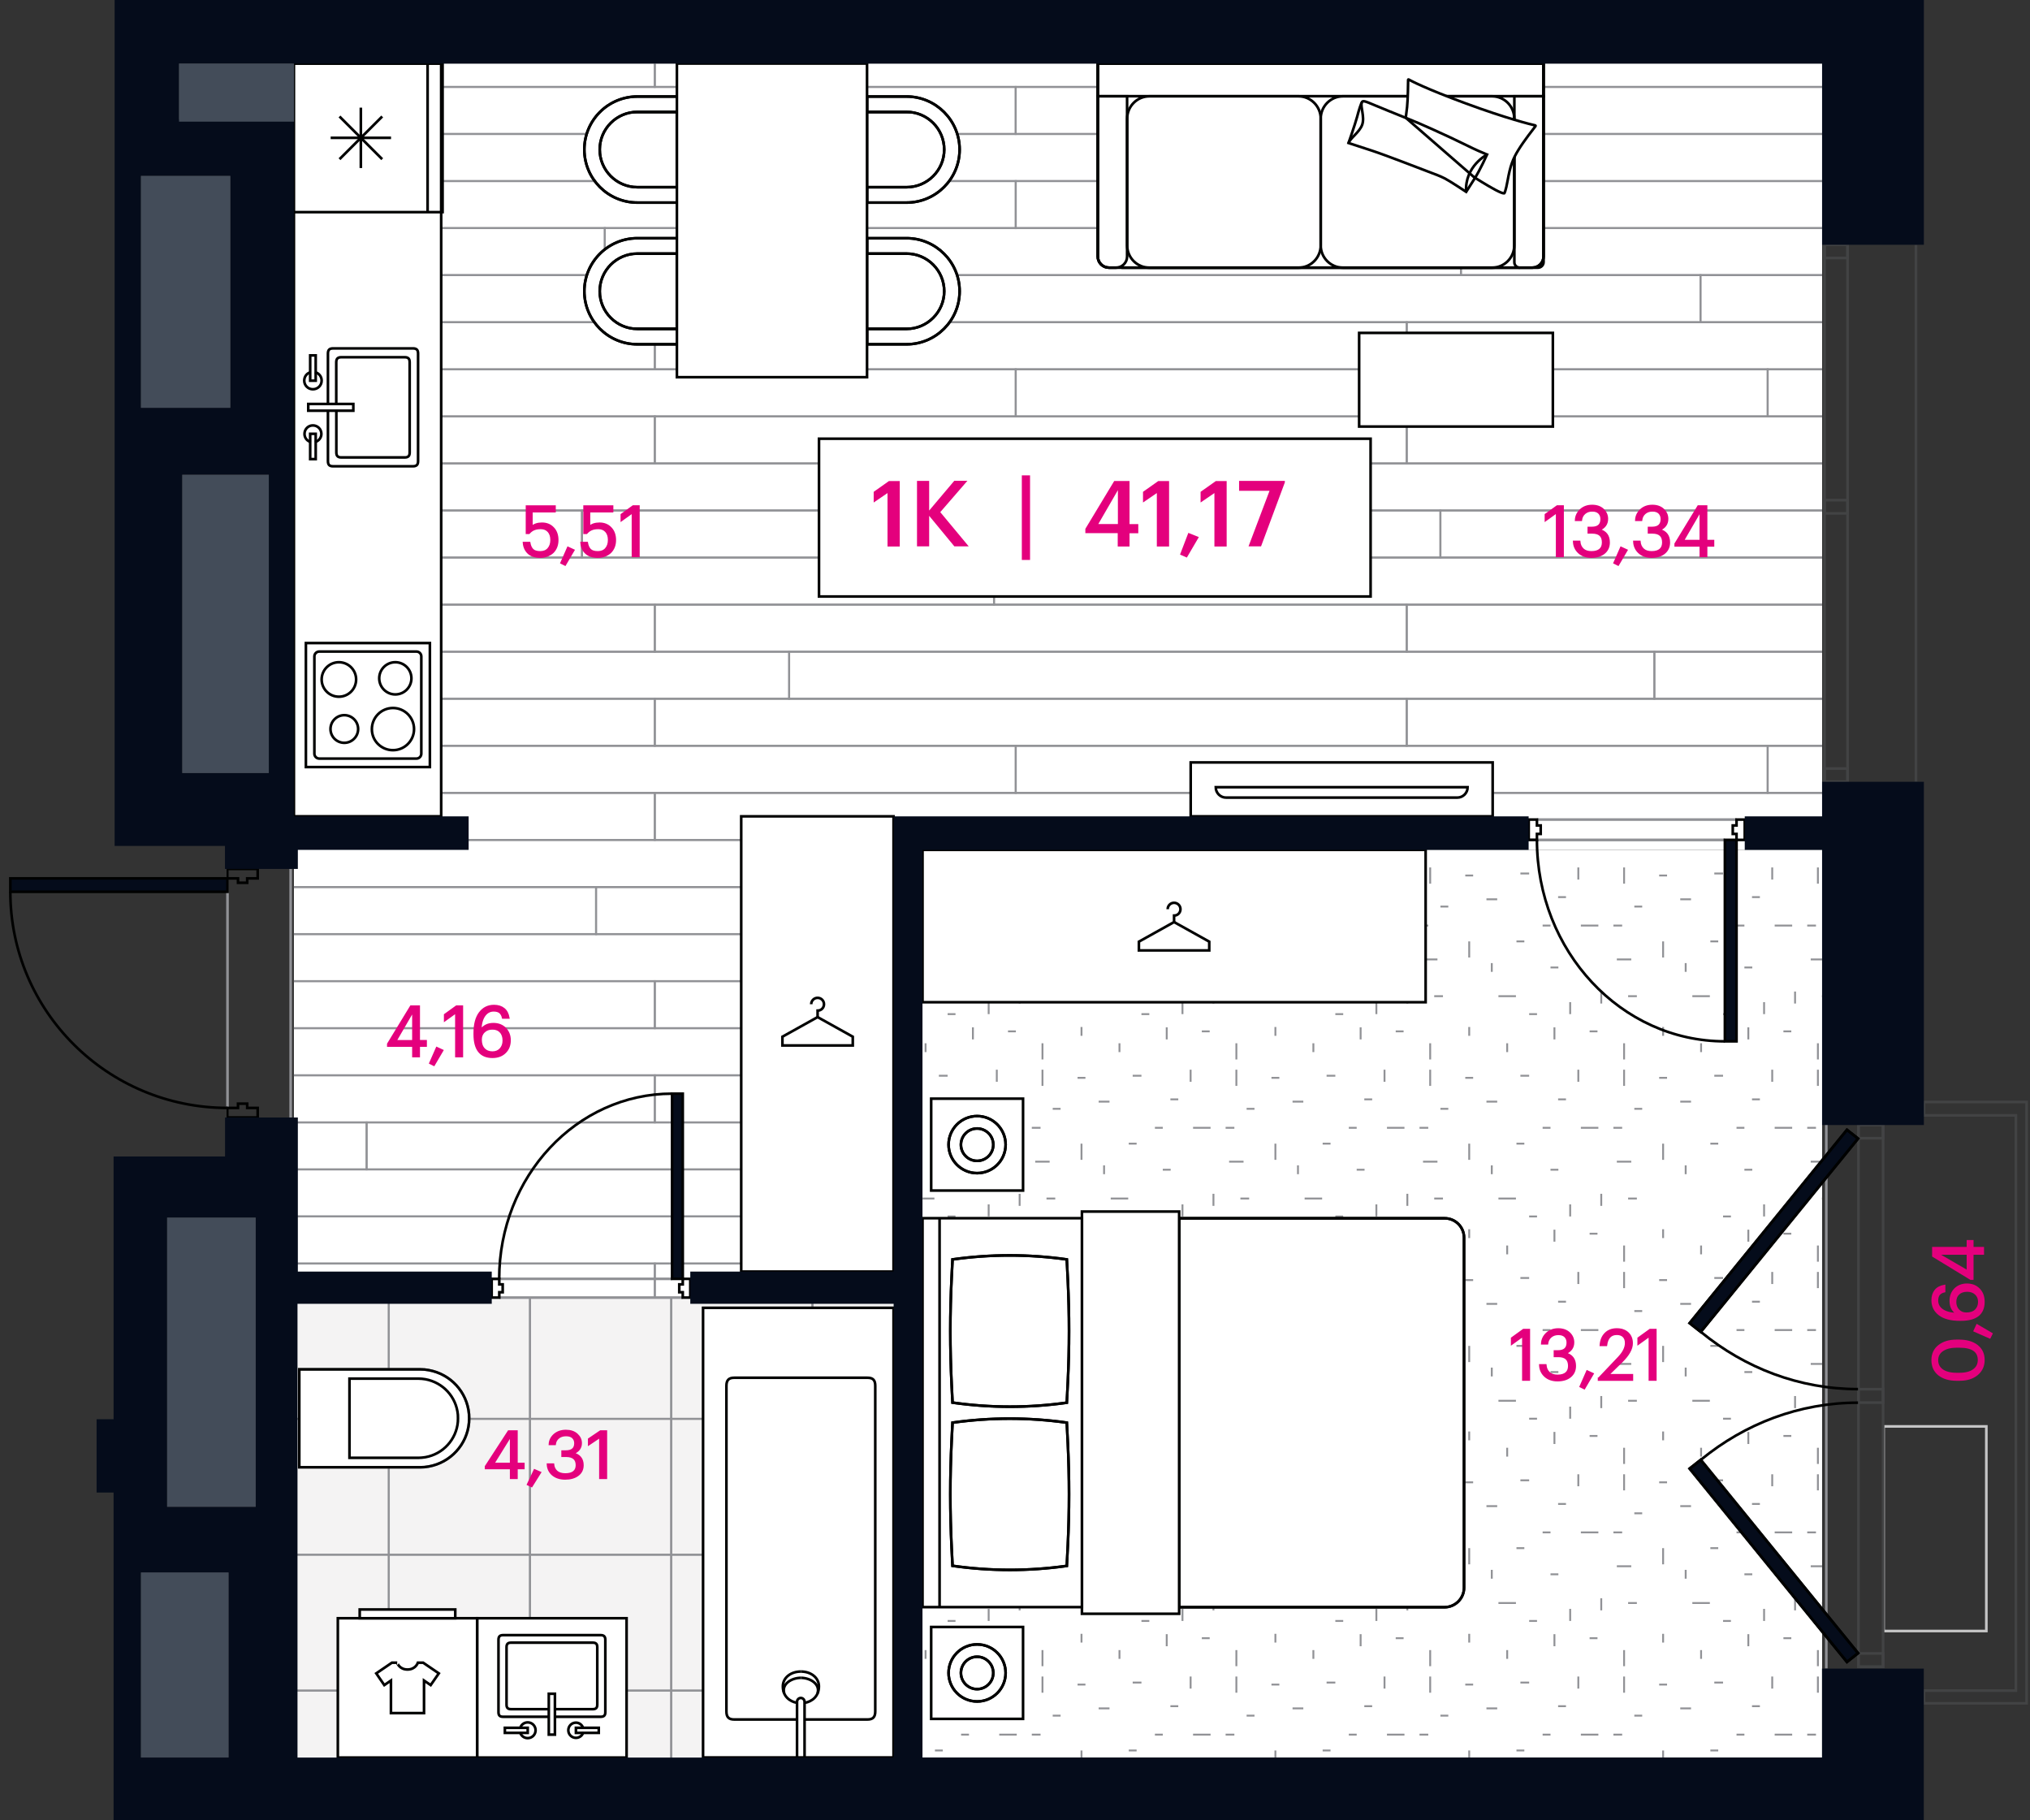 <?xml version="1.0" encoding="utf-8"?><!--Generator: Adobe Illustrator 27.3.1, SVG Export Plug-In . SVG Version: 6.00 Build 0)--><svg version="1.1" id="Слой_1" xmlns="http://www.w3.org/2000/svg" xmlns:xlink="http://www.w3.org/1999/xlink" x="0px" y="0px" viewBox="0 0 232 208" style="enable-background:new 0 0 232 208;" xml:space="preserve"><rect x="0" y="0" width="232" height="208" fill="#333333" stroke="none"/><style type="text/css">.st0{fill-rule:evenodd;clip-rule:evenodd;fill:#FFFFFF;}
	.st1{clip-path:url(#SVGID_00000171711825839988340390000013630566932363392910_);}
	.st2{fill-rule:evenodd;clip-rule:evenodd;fill:none;stroke:#919296;stroke-width:0.216;stroke-miterlimit:10;}
	.st3{fill-rule:evenodd;clip-rule:evenodd;fill:#F4F3F3;}
	.st4{clip-path:url(#SVGID_00000052069209095690948380000009419502150645950110_);}
	.st5{clip-path:url(#SVGID_00000044141452893441373230000007992069757305442697_);}
	.st6{fill-rule:evenodd;clip-rule:evenodd;fill:none;stroke:#919296;stroke-width:0.3;stroke-miterlimit:10;}
	.st7{fill-rule:evenodd;clip-rule:evenodd;fill:none;stroke:#000100;stroke-width:0.3;stroke-miterlimit:10;}
	.st8{fill-rule:evenodd;clip-rule:evenodd;fill:#050C1B;stroke:#000100;stroke-width:0.3;stroke-miterlimit:10;}
	.st9{fill-rule:evenodd;clip-rule:evenodd;fill:none;stroke:#424344;stroke-width:0.3;stroke-miterlimit:10;}
	.st10{fill-rule:evenodd;clip-rule:evenodd;fill:#E4007D;stroke:#E4007D;stroke-width:0.216;stroke-miterlimit:10;}
	.st11{fill-rule:evenodd;clip-rule:evenodd;fill:#FFFFFF;stroke:#000100;stroke-width:0.3;stroke-miterlimit:10;}
	.st12{fill-rule:evenodd;clip-rule:evenodd;fill:#E4007D;}
	.st13{fill-rule:evenodd;clip-rule:evenodd;fill:#FFFFFF;stroke:#919296;stroke-width:0.3;stroke-miterlimit:10;}
	.st14{fill-rule:evenodd;clip-rule:evenodd;fill:none;stroke:#C5C5C6;stroke-width:0.3;stroke-miterlimit:22.926;}
	.st15{fill-rule:evenodd;clip-rule:evenodd;fill:#050C1B;}
	.st16{fill-rule:evenodd;clip-rule:evenodd;fill:#434C59;}
	.st17{clip-path:url(#SVGID_00000050622311563226654530000009882700551076647338_);}
	.st18{clip-path:url(#SVGID_00000078744972006724980990000009596967474797002931_);}
	.st19{clip-path:url(#SVGID_00000085952855859073033260000016601583570142433941_);}
	.st20{clip-path:url(#SVGID_00000127035921822142403960000005916849301634123192_);}
	.st21{clip-path:url(#SVGID_00000150796036815259924810000009730189384520717999_);}
	.st22{clip-path:url(#SVGID_00000166668225956646607140000014488152859064164752_);}
	.st23{clip-path:url(#SVGID_00000102534489595505298540000009685195505903543185_);}
	.st24{clip-path:url(#SVGID_00000077305052244114982940000009451015474466412425_);}
	.st25{clip-path:url(#SVGID_00000160903761055774956250000005604749524298051225_);}
	.st26{clip-path:url(#SVGID_00000149366313579984825400000017072146090160676484_);}
	.st27{clip-path:url(#SVGID_00000158726427812271342120000011228093922947834253_);}
	.st28{clip-path:url(#SVGID_00000152985474452762851380000008789236540443104672_);}
	.st29{clip-path:url(#SVGID_00000048482156809550815310000007414006962488836261_);}
	.st30{clip-path:url(#SVGID_00000044878188250963762350000005769124938853982909_);}
	.st31{clip-path:url(#SVGID_00000011010801766767354030000000214193785296844417_);}
	.st32{clip-path:url(#SVGID_00000051341458963530107460000009034620020311390373_);}
	.st33{clip-path:url(#SVGID_00000148629860614035242790000012168239920127763092_);}
	.st34{clip-path:url(#SVGID_00000136395480344483253160000010869764175175551877_);}
	.st35{clip-path:url(#SVGID_00000093174271425688185570000001582396739044216239_);}
	.st36{clip-path:url(#SVGID_00000088832340534024095010000004828940092214500776_);}
	.st37{clip-path:url(#SVGID_00000111885147257283405220000012269508334690678199_);}
	.st38{clip-path:url(#SVGID_00000173871228089509127310000003517198865425313468_);}
	.st39{clip-path:url(#SVGID_00000063593370415278026780000006415760537694563718_);}</style><g><polygon class="st0" points="33.59,7.26 208.24,7.26 208.24,97.11 105.43,97.11 105.43,200.83 33.59,200.83 	"/><g><defs><polygon id="SVGID_00000016757745242425327280000009015071010331875517_" points="33.59,7.26 208.24,7.26 208.24,97.11 
				105.43,97.11 105.43,200.83 33.59,200.83 			"/></defs><clipPath id="SVGID_00000074423405453367234180000009113725487482535564_"><use xlink:href="#SVGID_00000016757745242425327280000009015071010331875517_" style="overflow:visible;"/></clipPath><g style="clip-path:url(#SVGID_00000074423405453367234180000009113725487482535564_);"><g><rect x="74.83" y="198.16" class="st2" width="85.94" height="5.38"/><rect x="-11.1" y="198.16" class="st2" width="85.94" height="5.38"/><rect x="25.08" y="203.54" class="st2" width="91" height="5.38"/><rect x="-65.92" y="203.54" class="st2" width="91" height="5.38"/><rect x="116.08" y="203.54" class="st2" width="91" height="5.38"/><rect x="63.52" y="187.4" class="st2" width="85.94" height="5.38"/><rect x="-11.1" y="187.4" class="st2" width="85.94" height="5.38"/><rect x="12.47" y="192.78" class="st2" width="94.77" height="5.38"/><rect x="-82.3" y="192.78" class="st2" width="94.77" height="5.38"/><rect x="107.25" y="192.78" class="st2" width="94.77" height="5.38"/><rect x="74.83" y="176.65" class="st2" width="85.94" height="5.38"/><rect x="-11.1" y="176.65" class="st2" width="85.94" height="5.38"/><rect x="81.9" y="182.03" class="st2" width="109.68" height="5.38"/><rect x="-39.09" y="182.03" class="st2" width="109.68" height="5.38"/><rect x="191.58" y="182.03" class="st2" width="109.68" height="5.38"/><rect x="74.83" y="165.89" class="st2" width="85.94" height="5.38"/><rect x="-11.1" y="165.89" class="st2" width="85.94" height="5.38"/><rect x="22.26" y="171.27" class="st2" width="93.83" height="5.38"/><rect x="-71.57" y="171.27" class="st2" width="93.83" height="5.38"/><rect x="116.08" y="171.27" class="st2" width="93.83" height="5.38"/><rect x="38.37" y="155.14" class="st2" width="100.64" height="5.38"/><rect x="-62.27" y="155.14" class="st2" width="100.64" height="5.38"/><rect x="-13.96" y="160.51" class="st2" width="100.64" height="5.38"/><rect x="86.68" y="160.51" class="st2" width="100.64" height="5.38"/><rect x="74.83" y="144.38" class="st2" width="85.94" height="5.38"/><rect x="-11.1" y="144.38" class="st2" width="85.94" height="5.38"/><rect x="30.15" y="149.76" class="st2" width="85.94" height="5.38"/><rect x="-55.79" y="149.76" class="st2" width="85.94" height="5.38"/><rect x="116.08" y="149.76" class="st2" width="85.94" height="5.38"/><rect x="30.15" y="139" class="st2" width="85.94" height="5.38"/><rect x="-55.79" y="139" class="st2" width="85.94" height="5.38"/><rect x="116.08" y="139" class="st2" width="85.94" height="5.38"/><rect x="207.09" y="203.54" class="st2" width="91" height="5.38"/><rect x="202.02" y="192.78" class="st2" width="85.94" height="5.38"/><rect x="160.77" y="198.16" class="st2" width="85.94" height="5.38"/><rect x="149.46" y="187.4" class="st2" width="85.94" height="5.38"/><rect x="209.91" y="171.27" class="st2" width="93.83" height="5.38"/><rect x="160.77" y="176.65" class="st2" width="85.94" height="5.38"/><rect x="187.32" y="160.51" class="st2" width="100.64" height="5.38"/><rect x="160.77" y="165.89" class="st2" width="85.94" height="5.38"/><rect x="202.02" y="149.76" class="st2" width="85.94" height="5.38"/><rect x="139.01" y="155.14" class="st2" width="100.64" height="5.38"/><rect x="202.02" y="139" class="st2" width="85.94" height="5.38"/><rect x="160.77" y="144.38" class="st2" width="85.94" height="5.38"/><rect x="97.91" y="133.62" class="st2" width="109.02" height="5.38"/><rect x="-11.1" y="133.62" class="st2" width="109.02" height="5.38"/><rect x="74.83" y="122.87" class="st2" width="85.94" height="5.38"/><rect x="-11.1" y="122.87" class="st2" width="85.94" height="5.38"/><rect x="41.9" y="128.25" class="st2" width="105.48" height="5.38"/><rect x="-63.58" y="128.25" class="st2" width="105.48" height="5.38"/><rect x="147.39" y="128.25" class="st2" width="105.48" height="5.38"/><rect x="74.83" y="112.11" class="st2" width="85.94" height="5.38"/><rect x="-11.1" y="112.11" class="st2" width="85.94" height="5.38"/><rect x="19.04" y="117.49" class="st2" width="89.64" height="5.38"/><rect x="-70.6" y="117.49" class="st2" width="89.64" height="5.38"/><rect x="108.68" y="117.49" class="st2" width="89.64" height="5.38"/><rect x="68.12" y="101.36" class="st2" width="99.37" height="5.38"/><rect x="-31.25" y="101.36" class="st2" width="99.37" height="5.38"/><rect x="30.15" y="106.73" class="st2" width="85.94" height="5.38"/><rect x="-55.79" y="106.73" class="st2" width="85.94" height="5.38"/><rect x="116.08" y="106.73" class="st2" width="85.94" height="5.38"/><rect x="74.83" y="90.6" class="st2" width="85.94" height="5.38"/><rect x="-11.1" y="90.6" class="st2" width="85.94" height="5.38"/><rect x="18.02" y="95.98" class="st2" width="127" height="5.38"/><rect x="-108.98" y="95.98" class="st2" width="127" height="5.38"/><rect x="145.02" y="95.98" class="st2" width="127" height="5.38"/><rect x="74.83" y="79.84" class="st2" width="85.94" height="5.38"/><rect x="-11.1" y="79.84" class="st2" width="85.94" height="5.38"/><rect x="30.15" y="85.22" class="st2" width="85.94" height="5.38"/><rect x="-55.79" y="85.22" class="st2" width="85.94" height="5.38"/><rect x="116.08" y="85.22" class="st2" width="85.94" height="5.38"/><rect x="74.83" y="69.09" class="st2" width="85.94" height="5.38"/><rect x="-11.1" y="69.09" class="st2" width="85.94" height="5.38"/><rect x="-8.69" y="74.47" class="st2" width="98.88" height="5.38"/><rect x="90.19" y="74.47" class="st2" width="98.88" height="5.38"/><rect x="15.49" y="63.71" class="st2" width="98.11" height="5.38"/><rect x="-82.61" y="63.71" class="st2" width="98.11" height="5.38"/><rect x="113.6" y="63.71" class="st2" width="98.11" height="5.38"/><rect x="206.93" y="133.62" class="st2" width="109.02" height="5.38"/><rect x="198.32" y="117.49" class="st2" width="89.64" height="5.38"/><rect x="160.77" y="122.87" class="st2" width="85.94" height="5.38"/><rect x="202.02" y="106.73" class="st2" width="85.94" height="5.38"/><rect x="160.77" y="112.11" class="st2" width="85.94" height="5.38"/><rect x="167.48" y="101.36" class="st2" width="99.37" height="5.38"/><rect x="202.02" y="85.22" class="st2" width="85.94" height="5.38"/><rect x="160.77" y="90.6" class="st2" width="85.94" height="5.38"/><rect x="189.07" y="74.47" class="st2" width="98.88" height="5.38"/><rect x="160.77" y="79.84" class="st2" width="85.94" height="5.38"/><rect x="211.71" y="63.71" class="st2" width="98.11" height="5.38"/><rect x="160.77" y="69.09" class="st2" width="85.94" height="5.38"/><rect x="66.51" y="58.33" class="st2" width="98.11" height="5.38"/><rect x="-31.6" y="58.33" class="st2" width="98.11" height="5.38"/><rect x="74.83" y="47.58" class="st2" width="85.94" height="5.38"/><rect x="-11.1" y="47.58" class="st2" width="85.94" height="5.38"/><rect x="25.5" y="52.95" class="st2" width="108.11" height="5.38"/><rect x="-82.61" y="52.95" class="st2" width="108.11" height="5.38"/><rect x="133.61" y="52.95" class="st2" width="108.11" height="5.38"/><rect x="74.83" y="36.82" class="st2" width="85.94" height="5.38"/><rect x="-11.1" y="36.82" class="st2" width="85.94" height="5.38"/><rect x="30.15" y="42.2" class="st2" width="85.94" height="5.38"/><rect x="-55.79" y="42.2" class="st2" width="85.94" height="5.38"/><rect x="116.08" y="42.2" class="st2" width="85.94" height="5.38"/><rect x="69.12" y="26.06" class="st2" width="97.85" height="5.38"/><rect x="-28.73" y="26.06" class="st2" width="97.85" height="5.38"/><rect x="7.1" y="31.44" class="st2" width="93.62" height="5.38"/><rect x="-86.51" y="31.44" class="st2" width="93.62" height="5.38"/><rect x="100.72" y="31.44" class="st2" width="93.62" height="5.38"/><rect x="74.83" y="15.31" class="st2" width="85.94" height="5.38"/><rect x="-11.1" y="15.31" class="st2" width="85.94" height="5.38"/><rect x="18.24" y="20.69" class="st2" width="97.85" height="5.38"/><rect x="-79.61" y="20.69" class="st2" width="97.85" height="5.38"/><rect x="116.08" y="20.69" class="st2" width="97.85" height="5.38"/><rect x="74.83" y="4.55" class="st2" width="85.94" height="5.38"/><rect x="-11.1" y="4.55" class="st2" width="85.94" height="5.38"/><rect x="14.46" y="9.93" class="st2" width="101.62" height="5.38"/><rect x="-87.16" y="9.93" class="st2" width="101.62" height="5.38"/><rect x="116.08" y="9.93" class="st2" width="101.62" height="5.38"/><rect x="15.88" y="-0.83" class="st2" width="90.69" height="5.38"/><rect x="-74.81" y="-0.83" class="st2" width="90.69" height="5.38"/><rect x="106.57" y="-0.83" class="st2" width="90.69" height="5.38"/><rect x="164.62" y="58.33" class="st2" width="98.11" height="5.38"/><rect x="202.02" y="42.2" class="st2" width="85.94" height="5.38"/><rect x="160.77" y="47.58" class="st2" width="85.94" height="5.38"/><rect x="194.34" y="31.44" class="st2" width="93.62" height="5.38"/><rect x="160.77" y="36.82" class="st2" width="85.94" height="5.38"/><rect x="213.93" y="20.69" class="st2" width="97.85" height="5.38"/><rect x="166.96" y="26.06" class="st2" width="97.85" height="5.38"/><rect x="217.7" y="9.93" class="st2" width="101.62" height="5.38"/><rect x="160.77" y="15.31" class="st2" width="85.94" height="5.38"/><rect x="197.26" y="-0.83" class="st2" width="90.69" height="5.38"/><rect x="160.77" y="4.55" class="st2" width="85.94" height="5.38"/></g></g></g><rect x="33.43" y="148.27" class="st3" width="68.69" height="60.18"/><g><defs><rect id="SVGID_00000115504303382359239050000003302109075806687146_" x="33.43" y="148.27" width="68.69" height="60.18"/></defs><clipPath id="SVGID_00000063609975207097357500000014031955405574389128_"><use xlink:href="#SVGID_00000115504303382359239050000003302109075806687146_" style="overflow:visible;"/></clipPath><g style="clip-path:url(#SVGID_00000063609975207097357500000014031955405574389128_);"><rect x="28.3" y="146.6" class="st2" width="16.14" height="15.53"/><rect x="44.43" y="146.6" class="st2" width="16.14" height="15.53"/><rect x="60.57" y="146.6" class="st2" width="16.14" height="15.53"/><rect x="28.3" y="162.12" class="st2" width="16.14" height="15.53"/><rect x="44.43" y="162.12" class="st2" width="16.14" height="15.53"/><rect x="60.57" y="162.12" class="st2" width="16.14" height="15.53"/><rect x="28.3" y="177.65" class="st2" width="16.14" height="15.53"/><rect x="44.43" y="177.65" class="st2" width="16.14" height="15.53"/><rect x="60.57" y="177.65" class="st2" width="16.14" height="15.53"/><rect x="28.3" y="193.18" class="st2" width="16.14" height="15.53"/><rect x="44.43" y="193.18" class="st2" width="16.14" height="15.53"/><rect x="60.57" y="193.18" class="st2" width="16.14" height="15.53"/><rect x="76.71" y="146.6" class="st2" width="16.14" height="15.53"/><rect x="92.85" y="146.6" class="st2" width="16.14" height="15.53"/><rect x="108.98" y="146.6" class="st2" width="16.14" height="15.53"/><rect x="76.71" y="162.12" class="st2" width="16.14" height="15.53"/><rect x="92.85" y="162.12" class="st2" width="16.14" height="15.53"/><rect x="108.98" y="162.12" class="st2" width="16.14" height="15.53"/><rect x="76.71" y="177.65" class="st2" width="16.14" height="15.53"/><rect x="92.85" y="177.65" class="st2" width="16.14" height="15.53"/><rect x="108.98" y="177.65" class="st2" width="16.14" height="15.53"/><rect x="76.71" y="193.18" class="st2" width="16.14" height="15.53"/><rect x="92.85" y="193.18" class="st2" width="16.14" height="15.53"/><rect x="108.98" y="193.18" class="st2" width="16.14" height="15.53"/></g></g><rect x="105.43" y="97.11" class="st0" width="102.81" height="103.72"/><g><defs><rect id="SVGID_00000007426223751444020040000015945699782746624950_" x="105.43" y="97.11" width="102.81" height="103.72"/></defs><clipPath id="SVGID_00000023980174316576464610000008174244789115669917_"><use xlink:href="#SVGID_00000007426223751444020040000015945699782746624950_" style="overflow:visible;"/></clipPath><g style="clip-path:url(#SVGID_00000023980174316576464610000008174244789115669917_);"><g><line class="st2" x1="193.41" y1="206.28" x2="195.41" y2="206.28"/><line class="st2" x1="208.22" y1="206.28" x2="209.22" y2="206.28"/><line class="st2" x1="104.78" y1="206.28" x2="106.79" y2="206.28"/><line class="st2" x1="202.82" y1="198.21" x2="204.82" y2="198.21"/><line class="st2" x1="193.41" y1="183.17" x2="195.41" y2="183.17"/><line class="st2" x1="195.92" y1="192.26" x2="196.92" y2="192.26"/><line class="st2" x1="208.22" y1="183.17" x2="209.22" y2="183.17"/><line class="st2" x1="206.54" y1="198.21" x2="207.54" y2="198.21"/><line class="st2" x1="202.54" y1="191.57" x2="202.54" y2="192.95"/><line class="st2" x1="192.03" y1="195.21" x2="193.26" y2="195.21"/><line class="st2" x1="205.15" y1="182.63" x2="205.15" y2="184.01"/><line class="st2" x1="201.61" y1="183.84" x2="201.61" y2="185.22"/><line class="st2" x1="199.81" y1="186.73" x2="199.81" y2="188.11"/><line class="st2" x1="207.76" y1="193.42" x2="207.76" y2="191.57"/><line class="st2" x1="208.59" y1="202.08" x2="206.94" y2="202.08"/><line class="st2" x1="212.22" y1="201.86" x2="212.22" y2="200.02"/><line class="st2" x1="207.76" y1="190.39" x2="207.76" y2="188.55"/><line class="st2" x1="199.36" y1="198.21" x2="198.46" y2="198.21"/><line class="st2" x1="196.37" y1="200.02" x2="195.47" y2="200.02"/><line class="st2" x1="200.26" y1="203" x2="199.36" y2="203"/><line class="st2" x1="201.13" y1="194.96" x2="200.23" y2="194.96"/><line class="st2" x1="192.65" y1="203.51" x2="192.65" y2="202.5"/><line class="st2" x1="212.67" y1="192.49" x2="211.77" y2="192.49"/><line class="st2" x1="197.82" y1="185.22" x2="196.92" y2="185.22"/><line class="st2" x1="204.72" y1="187.19" x2="203.82" y2="187.19"/><line class="st2" x1="209.83" y1="196.04" x2="208.93" y2="196.04"/><line class="st2" x1="212.22" y1="187.69" x2="212.22" y2="186.69"/><line class="st2" x1="194.41" y1="189.55" x2="194.41" y2="188.55"/><line class="st2" x1="180.67" y1="198.21" x2="182.67" y2="198.21"/><line class="st2" x1="171.25" y1="183.17" x2="173.25" y2="183.17"/><line class="st2" x1="173.76" y1="192.26" x2="174.76" y2="192.26"/><line class="st2" x1="186.07" y1="183.17" x2="187.07" y2="183.17"/><line class="st2" x1="184.39" y1="198.21" x2="185.39" y2="198.21"/><line class="st2" x1="180.38" y1="191.57" x2="180.38" y2="192.95"/><line class="st2" x1="169.88" y1="195.21" x2="171.11" y2="195.21"/><line class="st2" x1="183" y1="182.63" x2="183" y2="184.01"/><line class="st2" x1="179.45" y1="183.84" x2="179.45" y2="185.22"/><line class="st2" x1="177.65" y1="186.73" x2="177.65" y2="188.11"/><line class="st2" x1="185.61" y1="193.42" x2="185.61" y2="191.57"/><line class="st2" x1="186.43" y1="202.08" x2="184.78" y2="202.08"/><line class="st2" x1="190.07" y1="201.86" x2="190.07" y2="200.02"/><line class="st2" x1="185.61" y1="190.39" x2="185.61" y2="188.55"/><line class="st2" x1="177.2" y1="198.21" x2="176.3" y2="198.21"/><line class="st2" x1="174.21" y1="200.02" x2="173.31" y2="200.02"/><line class="st2" x1="178.1" y1="203" x2="177.2" y2="203"/><line class="st2" x1="178.97" y1="194.96" x2="178.07" y2="194.96"/><line class="st2" x1="170.49" y1="203.51" x2="170.49" y2="202.5"/><line class="st2" x1="190.52" y1="192.49" x2="189.62" y2="192.49"/><line class="st2" x1="175.66" y1="185.22" x2="174.76" y2="185.22"/><line class="st2" x1="182.57" y1="187.19" x2="181.67" y2="187.19"/><line class="st2" x1="187.68" y1="196.04" x2="186.78" y2="196.04"/><line class="st2" x1="190.07" y1="187.69" x2="190.07" y2="186.69"/><line class="st2" x1="172.25" y1="189.55" x2="172.25" y2="188.55"/><line class="st2" x1="158.51" y1="198.21" x2="160.51" y2="198.21"/><line class="st2" x1="149.1" y1="183.17" x2="151.1" y2="183.17"/><line class="st2" x1="151.61" y1="192.26" x2="152.61" y2="192.26"/><line class="st2" x1="163.91" y1="183.17" x2="164.91" y2="183.17"/><line class="st2" x1="162.23" y1="198.21" x2="163.23" y2="198.21"/><line class="st2" x1="158.23" y1="191.57" x2="158.23" y2="192.95"/><line class="st2" x1="147.72" y1="195.21" x2="148.95" y2="195.21"/><line class="st2" x1="160.84" y1="182.63" x2="160.84" y2="184.01"/><line class="st2" x1="157.3" y1="183.84" x2="157.3" y2="185.22"/><line class="st2" x1="155.5" y1="186.73" x2="155.5" y2="188.11"/><line class="st2" x1="163.45" y1="193.42" x2="163.45" y2="191.57"/><line class="st2" x1="164.28" y1="202.08" x2="162.63" y2="202.08"/><line class="st2" x1="167.91" y1="201.86" x2="167.91" y2="200.02"/><line class="st2" x1="163.45" y1="190.39" x2="163.45" y2="188.55"/><line class="st2" x1="155.05" y1="198.21" x2="154.15" y2="198.21"/><line class="st2" x1="152.06" y1="200.02" x2="151.16" y2="200.02"/><line class="st2" x1="155.95" y1="203" x2="155.05" y2="203"/><line class="st2" x1="156.82" y1="194.96" x2="155.92" y2="194.96"/><line class="st2" x1="148.34" y1="203.51" x2="148.34" y2="202.5"/><line class="st2" x1="168.36" y1="192.49" x2="167.46" y2="192.49"/><line class="st2" x1="153.51" y1="185.22" x2="152.61" y2="185.22"/><line class="st2" x1="160.41" y1="187.19" x2="159.51" y2="187.19"/><line class="st2" x1="165.52" y1="196.04" x2="164.62" y2="196.04"/><line class="st2" x1="167.91" y1="187.69" x2="167.91" y2="186.69"/><line class="st2" x1="150.1" y1="189.55" x2="150.1" y2="188.55"/><line class="st2" x1="136.35" y1="198.21" x2="138.35" y2="198.21"/><line class="st2" x1="126.94" y1="183.17" x2="128.94" y2="183.17"/><line class="st2" x1="129.45" y1="192.26" x2="130.45" y2="192.26"/><line class="st2" x1="141.76" y1="183.17" x2="142.76" y2="183.17"/><line class="st2" x1="140.07" y1="198.21" x2="141.07" y2="198.21"/><line class="st2" x1="136.07" y1="191.57" x2="136.07" y2="192.95"/><line class="st2" x1="125.56" y1="195.21" x2="126.8" y2="195.21"/><line class="st2" x1="138.68" y1="182.63" x2="138.68" y2="184.01"/><line class="st2" x1="135.14" y1="183.84" x2="135.14" y2="185.22"/><line class="st2" x1="133.34" y1="186.73" x2="133.34" y2="188.11"/><line class="st2" x1="141.3" y1="193.42" x2="141.3" y2="191.57"/><line class="st2" x1="142.12" y1="202.08" x2="140.47" y2="202.08"/><line class="st2" x1="145.76" y1="201.86" x2="145.76" y2="200.02"/><line class="st2" x1="141.3" y1="190.39" x2="141.3" y2="188.55"/><line class="st2" x1="132.89" y1="198.21" x2="131.99" y2="198.21"/><line class="st2" x1="129.9" y1="200.02" x2="129" y2="200.02"/><line class="st2" x1="133.79" y1="203" x2="132.89" y2="203"/><line class="st2" x1="134.66" y1="194.96" x2="133.76" y2="194.96"/><line class="st2" x1="126.18" y1="203.51" x2="126.18" y2="202.5"/><line class="st2" x1="146.21" y1="192.49" x2="145.31" y2="192.49"/><line class="st2" x1="131.35" y1="185.22" x2="130.45" y2="185.22"/><line class="st2" x1="138.25" y1="187.19" x2="137.35" y2="187.19"/><line class="st2" x1="143.37" y1="196.04" x2="142.47" y2="196.04"/><line class="st2" x1="145.76" y1="187.69" x2="145.76" y2="186.69"/><line class="st2" x1="127.94" y1="189.55" x2="127.94" y2="188.55"/><line class="st2" x1="114.2" y1="198.21" x2="116.2" y2="198.21"/><line class="st2" x1="104.78" y1="183.17" x2="106.79" y2="183.17"/><line class="st2" x1="107.3" y1="192.26" x2="108.3" y2="192.26"/><line class="st2" x1="119.6" y1="183.17" x2="120.6" y2="183.17"/><line class="st2" x1="117.92" y1="198.21" x2="118.92" y2="198.21"/><line class="st2" x1="113.92" y1="191.57" x2="113.92" y2="192.95"/><line class="st2" x1="103.41" y1="195.21" x2="104.64" y2="195.21"/><line class="st2" x1="116.53" y1="182.63" x2="116.53" y2="184.01"/><line class="st2" x1="112.99" y1="183.84" x2="112.99" y2="185.22"/><line class="st2" x1="111.19" y1="186.73" x2="111.19" y2="188.11"/><line class="st2" x1="119.14" y1="193.42" x2="119.14" y2="191.57"/><line class="st2" x1="119.96" y1="202.08" x2="118.31" y2="202.08"/><line class="st2" x1="123.6" y1="201.86" x2="123.6" y2="200.02"/><line class="st2" x1="119.14" y1="190.39" x2="119.14" y2="188.55"/><line class="st2" x1="110.74" y1="198.21" x2="109.84" y2="198.21"/><line class="st2" x1="107.75" y1="200.02" x2="106.85" y2="200.02"/><line class="st2" x1="111.64" y1="203" x2="110.74" y2="203"/><line class="st2" x1="112.51" y1="194.96" x2="111.61" y2="194.96"/><line class="st2" x1="104.02" y1="203.51" x2="104.02" y2="202.5"/><line class="st2" x1="124.05" y1="192.49" x2="123.15" y2="192.49"/><line class="st2" x1="109.2" y1="185.22" x2="108.3" y2="185.22"/><line class="st2" x1="116.1" y1="187.19" x2="115.2" y2="187.19"/><line class="st2" x1="121.21" y1="196.04" x2="120.31" y2="196.04"/><line class="st2" x1="123.6" y1="187.69" x2="123.6" y2="186.69"/><line class="st2" x1="105.78" y1="189.55" x2="105.78" y2="188.55"/><line class="st2" x1="101.45" y1="201.86" x2="101.45" y2="200.02"/><line class="st2" x1="101.9" y1="192.49" x2="101" y2="192.49"/><line class="st2" x1="101.45" y1="187.69" x2="101.45" y2="186.69"/><line class="st2" x1="202.82" y1="175.1" x2="204.82" y2="175.1"/><line class="st2" x1="193.41" y1="160.06" x2="195.41" y2="160.06"/><line class="st2" x1="195.92" y1="169.15" x2="196.92" y2="169.15"/><line class="st2" x1="208.22" y1="160.06" x2="209.22" y2="160.06"/><line class="st2" x1="206.54" y1="175.1" x2="207.54" y2="175.1"/><line class="st2" x1="202.54" y1="168.46" x2="202.54" y2="169.83"/><line class="st2" x1="192.03" y1="172.1" x2="193.26" y2="172.1"/><line class="st2" x1="205.15" y1="159.52" x2="205.15" y2="160.9"/><line class="st2" x1="199.81" y1="163.62" x2="199.81" y2="165"/><line class="st2" x1="207.76" y1="170.3" x2="207.76" y2="168.46"/><line class="st2" x1="208.59" y1="178.97" x2="206.94" y2="178.97"/><line class="st2" x1="212.22" y1="178.75" x2="212.22" y2="176.9"/><line class="st2" x1="207.76" y1="167.28" x2="207.76" y2="165.43"/><line class="st2" x1="199.36" y1="175.1" x2="198.46" y2="175.1"/><line class="st2" x1="196.37" y1="176.9" x2="195.47" y2="176.9"/><line class="st2" x1="200.26" y1="179.89" x2="199.36" y2="179.89"/><line class="st2" x1="201.13" y1="171.85" x2="200.23" y2="171.85"/><line class="st2" x1="192.65" y1="180.39" x2="192.65" y2="179.38"/><line class="st2" x1="212.67" y1="169.38" x2="211.77" y2="169.38"/><line class="st2" x1="197.82" y1="162.11" x2="196.92" y2="162.11"/><line class="st2" x1="204.72" y1="164.08" x2="203.82" y2="164.08"/><line class="st2" x1="209.83" y1="172.92" x2="208.93" y2="172.92"/><line class="st2" x1="212.22" y1="164.58" x2="212.22" y2="163.57"/><line class="st2" x1="194.41" y1="166.44" x2="194.41" y2="165.43"/><line class="st2" x1="180.67" y1="175.1" x2="182.67" y2="175.1"/><line class="st2" x1="171.25" y1="160.06" x2="173.25" y2="160.06"/><line class="st2" x1="173.76" y1="169.15" x2="174.76" y2="169.15"/><line class="st2" x1="186.07" y1="160.06" x2="187.07" y2="160.06"/><line class="st2" x1="184.39" y1="175.1" x2="185.39" y2="175.1"/><line class="st2" x1="180.38" y1="168.46" x2="180.38" y2="169.83"/><line class="st2" x1="169.88" y1="172.1" x2="171.11" y2="172.1"/><line class="st2" x1="183" y1="159.52" x2="183" y2="160.9"/><line class="st2" x1="179.45" y1="160.73" x2="179.45" y2="162.11"/><line class="st2" x1="177.65" y1="163.62" x2="177.65" y2="165"/><line class="st2" x1="185.61" y1="170.3" x2="185.61" y2="168.46"/><line class="st2" x1="186.43" y1="178.97" x2="184.78" y2="178.97"/><line class="st2" x1="190.07" y1="178.75" x2="190.07" y2="176.9"/><line class="st2" x1="185.61" y1="167.28" x2="185.61" y2="165.43"/><line class="st2" x1="177.2" y1="175.1" x2="176.3" y2="175.1"/><line class="st2" x1="174.21" y1="176.9" x2="173.31" y2="176.9"/><line class="st2" x1="178.1" y1="179.89" x2="177.2" y2="179.89"/><line class="st2" x1="178.97" y1="171.85" x2="178.07" y2="171.85"/><line class="st2" x1="170.49" y1="180.39" x2="170.49" y2="179.38"/><line class="st2" x1="190.52" y1="169.38" x2="189.62" y2="169.38"/><line class="st2" x1="175.66" y1="162.11" x2="174.76" y2="162.11"/><line class="st2" x1="182.57" y1="164.08" x2="181.67" y2="164.08"/><line class="st2" x1="187.68" y1="172.92" x2="186.78" y2="172.92"/><line class="st2" x1="190.07" y1="164.58" x2="190.07" y2="163.57"/><line class="st2" x1="172.25" y1="166.44" x2="172.25" y2="165.43"/><line class="st2" x1="158.51" y1="175.1" x2="160.51" y2="175.1"/><line class="st2" x1="149.1" y1="160.06" x2="151.1" y2="160.06"/><line class="st2" x1="151.61" y1="169.15" x2="152.61" y2="169.15"/><line class="st2" x1="163.91" y1="160.06" x2="164.91" y2="160.06"/><line class="st2" x1="162.23" y1="175.1" x2="163.23" y2="175.1"/><line class="st2" x1="158.23" y1="168.46" x2="158.23" y2="169.83"/><line class="st2" x1="147.72" y1="172.1" x2="148.95" y2="172.1"/><line class="st2" x1="160.84" y1="159.52" x2="160.84" y2="160.9"/><line class="st2" x1="157.3" y1="160.73" x2="157.3" y2="162.11"/><line class="st2" x1="155.5" y1="163.62" x2="155.5" y2="165"/><line class="st2" x1="163.45" y1="170.3" x2="163.45" y2="168.46"/><line class="st2" x1="164.28" y1="178.97" x2="162.63" y2="178.97"/><line class="st2" x1="167.91" y1="178.75" x2="167.91" y2="176.9"/><line class="st2" x1="163.45" y1="167.28" x2="163.45" y2="165.43"/><line class="st2" x1="155.05" y1="175.1" x2="154.15" y2="175.1"/><line class="st2" x1="152.06" y1="176.9" x2="151.16" y2="176.9"/><line class="st2" x1="155.95" y1="179.89" x2="155.05" y2="179.89"/><line class="st2" x1="156.82" y1="171.85" x2="155.92" y2="171.85"/><line class="st2" x1="148.34" y1="180.39" x2="148.34" y2="179.38"/><line class="st2" x1="168.36" y1="169.38" x2="167.46" y2="169.38"/><line class="st2" x1="153.51" y1="162.11" x2="152.61" y2="162.11"/><line class="st2" x1="160.41" y1="164.08" x2="159.51" y2="164.08"/><line class="st2" x1="165.52" y1="172.92" x2="164.62" y2="172.92"/><line class="st2" x1="167.91" y1="164.58" x2="167.91" y2="163.57"/><line class="st2" x1="150.1" y1="166.44" x2="150.1" y2="165.43"/><line class="st2" x1="136.35" y1="175.1" x2="138.35" y2="175.1"/><line class="st2" x1="126.94" y1="160.06" x2="128.94" y2="160.06"/><line class="st2" x1="129.45" y1="169.15" x2="130.45" y2="169.15"/><line class="st2" x1="141.76" y1="160.06" x2="142.76" y2="160.06"/><line class="st2" x1="140.07" y1="175.1" x2="141.07" y2="175.1"/><line class="st2" x1="136.07" y1="168.46" x2="136.07" y2="169.83"/><line class="st2" x1="125.56" y1="172.1" x2="126.8" y2="172.1"/><line class="st2" x1="138.68" y1="159.52" x2="138.68" y2="160.9"/><line class="st2" x1="135.14" y1="160.73" x2="135.14" y2="162.11"/><line class="st2" x1="133.34" y1="163.62" x2="133.34" y2="165"/><line class="st2" x1="141.3" y1="170.3" x2="141.3" y2="168.46"/><line class="st2" x1="142.12" y1="178.97" x2="140.47" y2="178.97"/><line class="st2" x1="145.76" y1="178.75" x2="145.76" y2="176.9"/><line class="st2" x1="141.3" y1="167.28" x2="141.3" y2="165.43"/><line class="st2" x1="132.89" y1="175.1" x2="131.99" y2="175.1"/><line class="st2" x1="129.9" y1="176.9" x2="129" y2="176.9"/><line class="st2" x1="133.79" y1="179.89" x2="132.89" y2="179.89"/><line class="st2" x1="134.66" y1="171.85" x2="133.76" y2="171.85"/><line class="st2" x1="126.18" y1="180.39" x2="126.18" y2="179.38"/><line class="st2" x1="146.21" y1="169.38" x2="145.31" y2="169.38"/><line class="st2" x1="131.35" y1="162.11" x2="130.45" y2="162.11"/><line class="st2" x1="138.25" y1="164.08" x2="137.35" y2="164.08"/><line class="st2" x1="143.37" y1="172.92" x2="142.47" y2="172.92"/><line class="st2" x1="145.76" y1="164.58" x2="145.76" y2="163.57"/><line class="st2" x1="127.94" y1="166.44" x2="127.94" y2="165.43"/><line class="st2" x1="114.2" y1="175.1" x2="116.2" y2="175.1"/><line class="st2" x1="104.78" y1="160.06" x2="106.79" y2="160.06"/><line class="st2" x1="107.3" y1="169.15" x2="108.3" y2="169.15"/><line class="st2" x1="119.6" y1="160.06" x2="120.6" y2="160.06"/><line class="st2" x1="117.92" y1="175.1" x2="118.92" y2="175.1"/><line class="st2" x1="113.92" y1="168.46" x2="113.92" y2="169.83"/><line class="st2" x1="103.41" y1="172.1" x2="104.64" y2="172.1"/><line class="st2" x1="116.53" y1="159.52" x2="116.53" y2="160.9"/><line class="st2" x1="112.99" y1="160.73" x2="112.99" y2="162.11"/><line class="st2" x1="111.19" y1="163.62" x2="111.19" y2="165"/><line class="st2" x1="119.14" y1="170.3" x2="119.14" y2="168.46"/><line class="st2" x1="119.96" y1="178.97" x2="118.31" y2="178.97"/><line class="st2" x1="123.6" y1="178.75" x2="123.6" y2="176.9"/><line class="st2" x1="119.14" y1="167.28" x2="119.14" y2="165.43"/><line class="st2" x1="110.74" y1="175.1" x2="109.84" y2="175.1"/><line class="st2" x1="107.75" y1="176.9" x2="106.85" y2="176.9"/><line class="st2" x1="111.64" y1="179.89" x2="110.74" y2="179.89"/><line class="st2" x1="112.51" y1="171.85" x2="111.61" y2="171.85"/><line class="st2" x1="104.02" y1="180.39" x2="104.02" y2="179.38"/><line class="st2" x1="124.05" y1="169.38" x2="123.15" y2="169.38"/><line class="st2" x1="109.2" y1="162.11" x2="108.3" y2="162.11"/><line class="st2" x1="116.1" y1="164.08" x2="115.2" y2="164.08"/><line class="st2" x1="121.21" y1="172.92" x2="120.31" y2="172.92"/><line class="st2" x1="123.6" y1="164.58" x2="123.6" y2="163.57"/><line class="st2" x1="105.78" y1="166.44" x2="105.78" y2="165.43"/><line class="st2" x1="202.82" y1="151.98" x2="204.82" y2="151.98"/><line class="st2" x1="195.92" y1="146.03" x2="196.92" y2="146.03"/><line class="st2" x1="208.22" y1="136.95" x2="209.22" y2="136.95"/><line class="st2" x1="206.54" y1="151.98" x2="207.54" y2="151.98"/><line class="st2" x1="202.54" y1="145.34" x2="202.54" y2="146.72"/><line class="st2" x1="192.03" y1="148.99" x2="193.26" y2="148.99"/><line class="st2" x1="205.15" y1="136.41" x2="205.15" y2="137.79"/><line class="st2" x1="201.61" y1="137.62" x2="201.61" y2="139"/><line class="st2" x1="199.81" y1="140.51" x2="199.81" y2="141.88"/><line class="st2" x1="207.76" y1="147.19" x2="207.76" y2="145.34"/><line class="st2" x1="208.59" y1="155.85" x2="206.94" y2="155.85"/><line class="st2" x1="212.22" y1="155.64" x2="212.22" y2="153.79"/><line class="st2" x1="207.76" y1="144.17" x2="207.76" y2="142.32"/><line class="st2" x1="199.36" y1="151.98" x2="198.46" y2="151.98"/><line class="st2" x1="196.37" y1="153.79" x2="195.47" y2="153.79"/><line class="st2" x1="200.26" y1="156.78" x2="199.36" y2="156.78"/><line class="st2" x1="201.13" y1="148.74" x2="200.23" y2="148.74"/><line class="st2" x1="192.65" y1="157.28" x2="192.65" y2="156.27"/><line class="st2" x1="212.67" y1="146.27" x2="211.77" y2="146.27"/><line class="st2" x1="197.82" y1="139" x2="196.92" y2="139"/><line class="st2" x1="204.72" y1="140.97" x2="203.82" y2="140.97"/><line class="st2" x1="209.83" y1="149.81" x2="208.93" y2="149.81"/><line class="st2" x1="212.22" y1="141.47" x2="212.22" y2="140.46"/><line class="st2" x1="194.41" y1="143.33" x2="194.41" y2="142.32"/><line class="st2" x1="180.67" y1="151.98" x2="182.67" y2="151.98"/><line class="st2" x1="171.25" y1="136.95" x2="173.25" y2="136.95"/><line class="st2" x1="173.76" y1="146.03" x2="174.76" y2="146.03"/><line class="st2" x1="186.07" y1="136.95" x2="187.07" y2="136.95"/><line class="st2" x1="184.39" y1="151.98" x2="185.39" y2="151.98"/><line class="st2" x1="180.38" y1="145.34" x2="180.38" y2="146.72"/><line class="st2" x1="169.88" y1="148.99" x2="171.11" y2="148.99"/><line class="st2" x1="183" y1="136.41" x2="183" y2="137.79"/><line class="st2" x1="179.45" y1="137.62" x2="179.45" y2="139"/><line class="st2" x1="177.65" y1="140.51" x2="177.65" y2="141.88"/><line class="st2" x1="185.61" y1="147.19" x2="185.61" y2="145.34"/><line class="st2" x1="186.43" y1="155.85" x2="184.78" y2="155.85"/><line class="st2" x1="190.07" y1="155.64" x2="190.07" y2="153.79"/><line class="st2" x1="185.61" y1="144.17" x2="185.61" y2="142.32"/><line class="st2" x1="177.2" y1="151.98" x2="176.3" y2="151.98"/><line class="st2" x1="174.21" y1="153.79" x2="173.31" y2="153.79"/><line class="st2" x1="178.1" y1="156.78" x2="177.2" y2="156.78"/><line class="st2" x1="178.97" y1="148.74" x2="178.07" y2="148.74"/><line class="st2" x1="170.49" y1="157.28" x2="170.49" y2="156.27"/><line class="st2" x1="190.52" y1="146.27" x2="189.62" y2="146.27"/><line class="st2" x1="175.66" y1="139" x2="174.76" y2="139"/><line class="st2" x1="182.57" y1="140.97" x2="181.67" y2="140.97"/><line class="st2" x1="187.68" y1="149.81" x2="186.78" y2="149.81"/><line class="st2" x1="190.07" y1="141.47" x2="190.07" y2="140.46"/><line class="st2" x1="172.25" y1="143.33" x2="172.25" y2="142.32"/><line class="st2" x1="158.51" y1="151.98" x2="160.51" y2="151.98"/><line class="st2" x1="149.1" y1="136.95" x2="151.1" y2="136.95"/><line class="st2" x1="151.61" y1="146.03" x2="152.61" y2="146.03"/><line class="st2" x1="163.91" y1="136.95" x2="164.91" y2="136.95"/><line class="st2" x1="162.23" y1="151.98" x2="163.23" y2="151.98"/><line class="st2" x1="158.23" y1="145.34" x2="158.23" y2="146.72"/><line class="st2" x1="147.72" y1="148.99" x2="148.95" y2="148.99"/><line class="st2" x1="160.84" y1="136.41" x2="160.84" y2="137.79"/><line class="st2" x1="157.3" y1="137.62" x2="157.3" y2="139"/><line class="st2" x1="155.5" y1="140.51" x2="155.5" y2="141.88"/><line class="st2" x1="163.45" y1="147.19" x2="163.45" y2="145.34"/><line class="st2" x1="164.28" y1="155.85" x2="162.63" y2="155.85"/><line class="st2" x1="167.91" y1="155.64" x2="167.91" y2="153.79"/><line class="st2" x1="163.45" y1="144.17" x2="163.45" y2="142.32"/><line class="st2" x1="155.05" y1="151.98" x2="154.15" y2="151.98"/><line class="st2" x1="152.06" y1="153.79" x2="151.16" y2="153.79"/><line class="st2" x1="155.95" y1="156.78" x2="155.05" y2="156.78"/><line class="st2" x1="156.82" y1="148.74" x2="155.92" y2="148.74"/><line class="st2" x1="148.34" y1="157.28" x2="148.34" y2="156.27"/><line class="st2" x1="168.36" y1="146.27" x2="167.46" y2="146.27"/><line class="st2" x1="153.51" y1="139" x2="152.61" y2="139"/><line class="st2" x1="160.41" y1="140.97" x2="159.51" y2="140.97"/><line class="st2" x1="165.52" y1="149.81" x2="164.62" y2="149.81"/><line class="st2" x1="167.91" y1="141.47" x2="167.91" y2="140.46"/><line class="st2" x1="150.1" y1="143.33" x2="150.1" y2="142.32"/><line class="st2" x1="136.35" y1="151.98" x2="138.35" y2="151.98"/><line class="st2" x1="126.94" y1="136.95" x2="128.94" y2="136.95"/><line class="st2" x1="129.45" y1="146.03" x2="130.45" y2="146.03"/><line class="st2" x1="141.76" y1="136.95" x2="142.76" y2="136.95"/><line class="st2" x1="140.07" y1="151.98" x2="141.07" y2="151.98"/><line class="st2" x1="136.07" y1="145.34" x2="136.07" y2="146.72"/><line class="st2" x1="125.56" y1="148.99" x2="126.8" y2="148.99"/><line class="st2" x1="138.68" y1="136.41" x2="138.68" y2="137.79"/><line class="st2" x1="135.14" y1="137.62" x2="135.14" y2="139"/><line class="st2" x1="133.34" y1="140.51" x2="133.34" y2="141.88"/><line class="st2" x1="141.3" y1="147.19" x2="141.3" y2="145.34"/><line class="st2" x1="142.12" y1="155.85" x2="140.47" y2="155.85"/><line class="st2" x1="145.76" y1="155.64" x2="145.76" y2="153.79"/><line class="st2" x1="141.3" y1="144.17" x2="141.3" y2="142.32"/><line class="st2" x1="132.89" y1="151.98" x2="131.99" y2="151.98"/><line class="st2" x1="129.9" y1="153.79" x2="129" y2="153.79"/><line class="st2" x1="133.79" y1="156.78" x2="132.89" y2="156.78"/><line class="st2" x1="134.66" y1="148.74" x2="133.76" y2="148.74"/><line class="st2" x1="126.18" y1="157.28" x2="126.18" y2="156.27"/><line class="st2" x1="146.21" y1="146.27" x2="145.31" y2="146.27"/><line class="st2" x1="131.35" y1="139" x2="130.45" y2="139"/><line class="st2" x1="138.25" y1="140.97" x2="137.35" y2="140.97"/><line class="st2" x1="143.37" y1="149.81" x2="142.47" y2="149.81"/><line class="st2" x1="145.76" y1="141.47" x2="145.76" y2="140.46"/><line class="st2" x1="127.94" y1="143.33" x2="127.94" y2="142.32"/><line class="st2" x1="114.2" y1="151.98" x2="116.2" y2="151.98"/><line class="st2" x1="104.78" y1="136.95" x2="106.79" y2="136.95"/><line class="st2" x1="107.3" y1="146.03" x2="108.3" y2="146.03"/><line class="st2" x1="119.6" y1="136.95" x2="120.6" y2="136.95"/><line class="st2" x1="117.92" y1="151.98" x2="118.92" y2="151.98"/><line class="st2" x1="113.92" y1="145.34" x2="113.92" y2="146.72"/><line class="st2" x1="103.41" y1="148.99" x2="104.64" y2="148.99"/><line class="st2" x1="116.53" y1="136.41" x2="116.53" y2="137.79"/><line class="st2" x1="112.99" y1="137.62" x2="112.99" y2="139"/><line class="st2" x1="111.19" y1="140.51" x2="111.19" y2="141.88"/><line class="st2" x1="119.14" y1="147.19" x2="119.14" y2="145.34"/><line class="st2" x1="119.96" y1="155.85" x2="118.31" y2="155.85"/><line class="st2" x1="123.6" y1="155.64" x2="123.6" y2="153.79"/><line class="st2" x1="119.14" y1="144.17" x2="119.14" y2="142.32"/><line class="st2" x1="110.74" y1="151.98" x2="109.84" y2="151.98"/><line class="st2" x1="107.75" y1="153.79" x2="106.85" y2="153.79"/><line class="st2" x1="111.64" y1="156.78" x2="110.74" y2="156.78"/><line class="st2" x1="112.51" y1="148.74" x2="111.61" y2="148.74"/><line class="st2" x1="104.02" y1="157.28" x2="104.02" y2="156.27"/><line class="st2" x1="124.05" y1="146.27" x2="123.15" y2="146.27"/><line class="st2" x1="109.2" y1="139" x2="108.3" y2="139"/><line class="st2" x1="116.1" y1="140.97" x2="115.2" y2="140.97"/><line class="st2" x1="121.21" y1="149.81" x2="120.31" y2="149.81"/><line class="st2" x1="123.6" y1="141.47" x2="123.6" y2="140.46"/><line class="st2" x1="105.78" y1="143.33" x2="105.78" y2="142.32"/><line class="st2" x1="202.82" y1="128.87" x2="204.82" y2="128.87"/><line class="st2" x1="193.41" y1="113.83" x2="195.41" y2="113.83"/><line class="st2" x1="195.92" y1="122.92" x2="196.92" y2="122.92"/><line class="st2" x1="208.22" y1="113.83" x2="209.22" y2="113.83"/><line class="st2" x1="206.54" y1="128.87" x2="207.54" y2="128.87"/><line class="st2" x1="202.54" y1="122.23" x2="202.54" y2="123.61"/><line class="st2" x1="192.03" y1="125.88" x2="193.26" y2="125.88"/><line class="st2" x1="205.15" y1="113.3" x2="205.15" y2="114.67"/><line class="st2" x1="201.61" y1="114.51" x2="201.61" y2="115.88"/><line class="st2" x1="199.81" y1="117.39" x2="199.81" y2="118.77"/><line class="st2" x1="207.76" y1="124.08" x2="207.76" y2="122.23"/><line class="st2" x1="208.59" y1="132.74" x2="206.94" y2="132.74"/><line class="st2" x1="212.22" y1="132.53" x2="212.22" y2="130.68"/><line class="st2" x1="207.76" y1="121.06" x2="207.76" y2="119.21"/><line class="st2" x1="199.36" y1="128.87" x2="198.46" y2="128.87"/><line class="st2" x1="196.37" y1="130.68" x2="195.47" y2="130.68"/><line class="st2" x1="200.26" y1="133.66" x2="199.36" y2="133.66"/><line class="st2" x1="201.13" y1="125.62" x2="200.23" y2="125.62"/><line class="st2" x1="192.65" y1="134.17" x2="192.65" y2="133.16"/><line class="st2" x1="212.67" y1="123.16" x2="211.77" y2="123.16"/><line class="st2" x1="197.82" y1="115.88" x2="196.92" y2="115.88"/><line class="st2" x1="204.72" y1="117.85" x2="203.82" y2="117.85"/><line class="st2" x1="209.83" y1="126.7" x2="208.93" y2="126.7"/><line class="st2" x1="212.22" y1="118.36" x2="212.22" y2="117.35"/><line class="st2" x1="194.41" y1="120.22" x2="194.41" y2="119.21"/><line class="st2" x1="180.67" y1="128.87" x2="182.67" y2="128.87"/><line class="st2" x1="171.25" y1="113.83" x2="173.25" y2="113.83"/><line class="st2" x1="173.76" y1="122.92" x2="174.76" y2="122.92"/><line class="st2" x1="186.07" y1="113.83" x2="187.07" y2="113.83"/><line class="st2" x1="184.39" y1="128.87" x2="185.39" y2="128.87"/><line class="st2" x1="180.38" y1="122.23" x2="180.38" y2="123.61"/><line class="st2" x1="169.88" y1="125.88" x2="171.11" y2="125.88"/><line class="st2" x1="183" y1="113.3" x2="183" y2="114.67"/><line class="st2" x1="179.45" y1="114.51" x2="179.45" y2="115.88"/><line class="st2" x1="177.65" y1="117.39" x2="177.65" y2="118.77"/><line class="st2" x1="185.61" y1="124.08" x2="185.61" y2="122.23"/><line class="st2" x1="186.43" y1="132.74" x2="184.78" y2="132.74"/><line class="st2" x1="190.07" y1="132.53" x2="190.07" y2="130.68"/><line class="st2" x1="185.61" y1="121.06" x2="185.61" y2="119.21"/><line class="st2" x1="177.2" y1="128.87" x2="176.3" y2="128.87"/><line class="st2" x1="174.21" y1="130.68" x2="173.31" y2="130.68"/><line class="st2" x1="178.1" y1="133.66" x2="177.2" y2="133.66"/><line class="st2" x1="178.97" y1="125.62" x2="178.07" y2="125.62"/><line class="st2" x1="170.49" y1="134.17" x2="170.49" y2="133.16"/><line class="st2" x1="190.52" y1="123.16" x2="189.62" y2="123.16"/><line class="st2" x1="175.66" y1="115.88" x2="174.76" y2="115.88"/><line class="st2" x1="182.57" y1="117.85" x2="181.67" y2="117.85"/><line class="st2" x1="187.68" y1="126.7" x2="186.78" y2="126.7"/><line class="st2" x1="190.07" y1="118.36" x2="190.07" y2="117.35"/><line class="st2" x1="172.25" y1="120.22" x2="172.25" y2="119.21"/><line class="st2" x1="158.51" y1="128.87" x2="160.51" y2="128.87"/><line class="st2" x1="149.1" y1="113.83" x2="151.1" y2="113.83"/><line class="st2" x1="151.61" y1="122.92" x2="152.61" y2="122.92"/><line class="st2" x1="163.91" y1="113.83" x2="164.91" y2="113.83"/><line class="st2" x1="162.23" y1="128.87" x2="163.23" y2="128.87"/><line class="st2" x1="158.23" y1="122.23" x2="158.23" y2="123.61"/><line class="st2" x1="147.72" y1="125.88" x2="148.95" y2="125.88"/><line class="st2" x1="160.84" y1="113.3" x2="160.84" y2="114.67"/><line class="st2" x1="157.3" y1="114.51" x2="157.3" y2="115.88"/><line class="st2" x1="155.5" y1="117.39" x2="155.5" y2="118.77"/><line class="st2" x1="163.45" y1="124.08" x2="163.45" y2="122.23"/><line class="st2" x1="164.28" y1="132.74" x2="162.63" y2="132.74"/><line class="st2" x1="167.91" y1="132.53" x2="167.91" y2="130.68"/><line class="st2" x1="163.45" y1="121.06" x2="163.45" y2="119.21"/><line class="st2" x1="155.05" y1="128.87" x2="154.15" y2="128.87"/><line class="st2" x1="152.06" y1="130.68" x2="151.16" y2="130.68"/><line class="st2" x1="155.95" y1="133.66" x2="155.05" y2="133.66"/><line class="st2" x1="156.82" y1="125.62" x2="155.92" y2="125.62"/><line class="st2" x1="148.34" y1="134.17" x2="148.34" y2="133.16"/><line class="st2" x1="168.36" y1="123.16" x2="167.46" y2="123.16"/><line class="st2" x1="153.51" y1="115.88" x2="152.61" y2="115.88"/><line class="st2" x1="160.41" y1="117.85" x2="159.51" y2="117.85"/><line class="st2" x1="165.52" y1="126.7" x2="164.62" y2="126.7"/><line class="st2" x1="167.91" y1="118.36" x2="167.91" y2="117.35"/><line class="st2" x1="150.1" y1="120.22" x2="150.1" y2="119.21"/><line class="st2" x1="136.35" y1="128.87" x2="138.35" y2="128.87"/><line class="st2" x1="126.94" y1="113.83" x2="128.94" y2="113.83"/><line class="st2" x1="129.45" y1="122.92" x2="130.45" y2="122.92"/><line class="st2" x1="141.76" y1="113.83" x2="142.76" y2="113.83"/><line class="st2" x1="140.07" y1="128.87" x2="141.07" y2="128.87"/><line class="st2" x1="136.07" y1="122.23" x2="136.07" y2="123.61"/><line class="st2" x1="125.56" y1="125.88" x2="126.8" y2="125.88"/><line class="st2" x1="138.68" y1="113.3" x2="138.68" y2="114.67"/><line class="st2" x1="135.14" y1="114.51" x2="135.14" y2="115.88"/><line class="st2" x1="133.34" y1="117.39" x2="133.34" y2="118.77"/><line class="st2" x1="141.3" y1="124.08" x2="141.3" y2="122.23"/><line class="st2" x1="142.12" y1="132.74" x2="140.47" y2="132.74"/><line class="st2" x1="145.76" y1="132.53" x2="145.76" y2="130.68"/><line class="st2" x1="141.3" y1="121.06" x2="141.3" y2="119.21"/><line class="st2" x1="132.89" y1="128.87" x2="131.99" y2="128.87"/><line class="st2" x1="129.9" y1="130.68" x2="129" y2="130.68"/><line class="st2" x1="133.79" y1="133.66" x2="132.89" y2="133.66"/><line class="st2" x1="134.66" y1="125.62" x2="133.76" y2="125.62"/><line class="st2" x1="126.18" y1="134.17" x2="126.18" y2="133.16"/><line class="st2" x1="146.21" y1="123.16" x2="145.31" y2="123.16"/><line class="st2" x1="131.35" y1="115.88" x2="130.45" y2="115.88"/><line class="st2" x1="138.25" y1="117.85" x2="137.35" y2="117.85"/><line class="st2" x1="143.37" y1="126.7" x2="142.47" y2="126.7"/><line class="st2" x1="145.76" y1="118.36" x2="145.76" y2="117.35"/><line class="st2" x1="127.94" y1="120.22" x2="127.94" y2="119.21"/><line class="st2" x1="114.2" y1="128.87" x2="116.2" y2="128.87"/><line class="st2" x1="104.78" y1="113.83" x2="106.79" y2="113.83"/><line class="st2" x1="107.3" y1="122.92" x2="108.3" y2="122.92"/><line class="st2" x1="119.6" y1="113.83" x2="120.6" y2="113.83"/><line class="st2" x1="117.92" y1="128.87" x2="118.92" y2="128.87"/><line class="st2" x1="113.92" y1="122.23" x2="113.92" y2="123.61"/><line class="st2" x1="103.41" y1="125.88" x2="104.64" y2="125.88"/><line class="st2" x1="116.53" y1="113.3" x2="116.53" y2="114.67"/><line class="st2" x1="112.99" y1="114.51" x2="112.99" y2="115.88"/><line class="st2" x1="111.19" y1="117.39" x2="111.19" y2="118.77"/><line class="st2" x1="119.14" y1="124.08" x2="119.14" y2="122.23"/><line class="st2" x1="119.96" y1="132.74" x2="118.31" y2="132.74"/><line class="st2" x1="123.6" y1="132.53" x2="123.6" y2="130.68"/><line class="st2" x1="119.14" y1="121.06" x2="119.14" y2="119.21"/><line class="st2" x1="110.74" y1="128.87" x2="109.84" y2="128.87"/><line class="st2" x1="107.75" y1="130.68" x2="106.85" y2="130.68"/><line class="st2" x1="111.64" y1="133.66" x2="110.74" y2="133.66"/><line class="st2" x1="112.51" y1="125.62" x2="111.61" y2="125.62"/><line class="st2" x1="104.02" y1="134.17" x2="104.02" y2="133.16"/><line class="st2" x1="124.05" y1="123.16" x2="123.15" y2="123.16"/><line class="st2" x1="109.2" y1="115.88" x2="108.3" y2="115.88"/><line class="st2" x1="116.1" y1="117.85" x2="115.2" y2="117.85"/><line class="st2" x1="121.21" y1="126.7" x2="120.31" y2="126.7"/><line class="st2" x1="123.6" y1="118.36" x2="123.6" y2="117.35"/><line class="st2" x1="105.78" y1="120.22" x2="105.78" y2="119.21"/><line class="st2" x1="101.45" y1="118.36" x2="101.45" y2="117.35"/><line class="st2" x1="202.82" y1="105.76" x2="204.82" y2="105.76"/><line class="st2" x1="195.92" y1="99.81" x2="196.92" y2="99.81"/><line class="st2" x1="206.54" y1="105.76" x2="207.54" y2="105.76"/><line class="st2" x1="202.54" y1="99.12" x2="202.54" y2="100.5"/><line class="st2" x1="192.03" y1="102.76" x2="193.26" y2="102.76"/><line class="st2" x1="207.76" y1="100.97" x2="207.76" y2="99.12"/><line class="st2" x1="208.59" y1="109.63" x2="206.94" y2="109.63"/><line class="st2" x1="212.22" y1="109.41" x2="212.22" y2="107.57"/><line class="st2" x1="199.36" y1="105.76" x2="198.46" y2="105.76"/><line class="st2" x1="196.37" y1="107.57" x2="195.47" y2="107.57"/><line class="st2" x1="200.26" y1="110.55" x2="199.36" y2="110.55"/><line class="st2" x1="201.13" y1="102.51" x2="200.23" y2="102.51"/><line class="st2" x1="192.65" y1="111.05" x2="192.65" y2="110.05"/><line class="st2" x1="212.67" y1="100.04" x2="211.77" y2="100.04"/><line class="st2" x1="209.83" y1="103.59" x2="208.93" y2="103.59"/><line class="st2" x1="180.67" y1="105.76" x2="182.67" y2="105.76"/><line class="st2" x1="173.76" y1="99.81" x2="174.76" y2="99.81"/><line class="st2" x1="184.39" y1="105.76" x2="185.39" y2="105.76"/><line class="st2" x1="180.38" y1="99.12" x2="180.38" y2="100.5"/><line class="st2" x1="169.88" y1="102.76" x2="171.11" y2="102.76"/><line class="st2" x1="185.61" y1="100.97" x2="185.61" y2="99.12"/><line class="st2" x1="186.43" y1="109.63" x2="184.78" y2="109.63"/><line class="st2" x1="190.07" y1="109.41" x2="190.07" y2="107.57"/><line class="st2" x1="177.2" y1="105.76" x2="176.3" y2="105.76"/><line class="st2" x1="174.21" y1="107.57" x2="173.31" y2="107.57"/><line class="st2" x1="178.1" y1="110.55" x2="177.2" y2="110.55"/><line class="st2" x1="178.97" y1="102.51" x2="178.07" y2="102.51"/><line class="st2" x1="170.49" y1="111.05" x2="170.49" y2="110.05"/><line class="st2" x1="190.52" y1="100.04" x2="189.62" y2="100.04"/><line class="st2" x1="187.68" y1="103.59" x2="186.78" y2="103.59"/><line class="st2" x1="158.51" y1="105.76" x2="160.51" y2="105.76"/><line class="st2" x1="151.61" y1="99.81" x2="152.61" y2="99.81"/><line class="st2" x1="162.23" y1="105.76" x2="163.23" y2="105.76"/><line class="st2" x1="158.23" y1="99.12" x2="158.23" y2="100.5"/><line class="st2" x1="147.72" y1="102.76" x2="148.95" y2="102.76"/><line class="st2" x1="163.45" y1="100.97" x2="163.45" y2="99.12"/><line class="st2" x1="164.28" y1="109.63" x2="162.63" y2="109.63"/><line class="st2" x1="167.91" y1="109.41" x2="167.91" y2="107.57"/><line class="st2" x1="155.05" y1="105.76" x2="154.15" y2="105.76"/><line class="st2" x1="152.06" y1="107.57" x2="151.16" y2="107.57"/><line class="st2" x1="155.95" y1="110.55" x2="155.05" y2="110.55"/><line class="st2" x1="156.82" y1="102.51" x2="155.92" y2="102.51"/><line class="st2" x1="148.34" y1="111.05" x2="148.34" y2="110.05"/><line class="st2" x1="168.36" y1="100.04" x2="167.46" y2="100.04"/><line class="st2" x1="165.52" y1="103.59" x2="164.62" y2="103.59"/><line class="st2" x1="136.35" y1="105.76" x2="138.35" y2="105.76"/><line class="st2" x1="129.45" y1="99.81" x2="130.45" y2="99.81"/><line class="st2" x1="140.07" y1="105.76" x2="141.07" y2="105.76"/><line class="st2" x1="136.07" y1="99.12" x2="136.07" y2="100.5"/><line class="st2" x1="125.56" y1="102.76" x2="126.8" y2="102.76"/><line class="st2" x1="141.3" y1="100.97" x2="141.3" y2="99.12"/><line class="st2" x1="142.12" y1="109.63" x2="140.47" y2="109.63"/><line class="st2" x1="145.76" y1="109.41" x2="145.76" y2="107.57"/><line class="st2" x1="132.89" y1="105.76" x2="131.99" y2="105.76"/><line class="st2" x1="129.9" y1="107.57" x2="129" y2="107.57"/><line class="st2" x1="133.79" y1="110.55" x2="132.89" y2="110.55"/><line class="st2" x1="134.66" y1="102.51" x2="133.76" y2="102.51"/><line class="st2" x1="126.18" y1="111.05" x2="126.18" y2="110.05"/><line class="st2" x1="146.21" y1="100.04" x2="145.31" y2="100.04"/><line class="st2" x1="143.37" y1="103.59" x2="142.47" y2="103.59"/><line class="st2" x1="114.2" y1="105.76" x2="116.2" y2="105.76"/><line class="st2" x1="107.3" y1="99.81" x2="108.3" y2="99.81"/><line class="st2" x1="117.92" y1="105.76" x2="118.92" y2="105.76"/><line class="st2" x1="113.92" y1="99.12" x2="113.92" y2="100.5"/><line class="st2" x1="103.41" y1="102.76" x2="104.64" y2="102.76"/><line class="st2" x1="119.14" y1="100.97" x2="119.14" y2="99.12"/><line class="st2" x1="119.96" y1="109.63" x2="118.31" y2="109.63"/><line class="st2" x1="123.6" y1="109.41" x2="123.6" y2="107.57"/><line class="st2" x1="110.74" y1="105.76" x2="109.84" y2="105.76"/><line class="st2" x1="107.75" y1="107.57" x2="106.85" y2="107.57"/><line class="st2" x1="111.64" y1="110.55" x2="110.74" y2="110.55"/><line class="st2" x1="112.51" y1="102.51" x2="111.61" y2="102.51"/><line class="st2" x1="104.02" y1="111.05" x2="104.02" y2="110.05"/><line class="st2" x1="124.05" y1="100.04" x2="123.15" y2="100.04"/><line class="st2" x1="121.21" y1="103.59" x2="120.31" y2="103.59"/><line class="st2" x1="101.45" y1="109.41" x2="101.45" y2="107.57"/><line class="st2" x1="101.9" y1="100.04" x2="101" y2="100.04"/></g><g><line class="st2" x1="195.92" y1="206.38" x2="196.92" y2="206.38"/><line class="st2" x1="202.54" y1="205.69" x2="202.54" y2="207.07"/><line class="st2" x1="207.76" y1="207.54" x2="207.76" y2="205.69"/><line class="st2" x1="212.67" y1="206.61" x2="211.77" y2="206.61"/><line class="st2" x1="173.76" y1="206.38" x2="174.76" y2="206.38"/><line class="st2" x1="180.38" y1="205.69" x2="180.38" y2="207.07"/><line class="st2" x1="185.61" y1="207.54" x2="185.61" y2="205.69"/><line class="st2" x1="190.52" y1="206.61" x2="189.62" y2="206.61"/><line class="st2" x1="151.61" y1="206.38" x2="152.61" y2="206.38"/><line class="st2" x1="158.23" y1="205.69" x2="158.23" y2="207.07"/><line class="st2" x1="163.45" y1="207.54" x2="163.45" y2="205.69"/><line class="st2" x1="168.36" y1="206.61" x2="167.46" y2="206.61"/><line class="st2" x1="129.45" y1="206.38" x2="130.45" y2="206.38"/><line class="st2" x1="136.07" y1="205.69" x2="136.07" y2="207.07"/><line class="st2" x1="141.3" y1="207.54" x2="141.3" y2="205.69"/><line class="st2" x1="146.21" y1="206.61" x2="145.31" y2="206.61"/><line class="st2" x1="107.3" y1="206.38" x2="108.3" y2="206.38"/><line class="st2" x1="113.92" y1="205.69" x2="113.92" y2="207.07"/><line class="st2" x1="119.14" y1="207.54" x2="119.14" y2="205.69"/><line class="st2" x1="124.05" y1="206.61" x2="123.15" y2="206.61"/><line class="st2" x1="101.9" y1="206.61" x2="101" y2="206.61"/></g></g></g><g><defs><polygon id="SVGID_00000140714721534019890890000009298058393729152185_" points="32.86,-0.43 32.86,-0.33 208.05,-0.33 
				208.05,-0.43 107.43,-0.43 			"/></defs><clipPath id="SVGID_00000142159043165184671160000000246079396876632990_"><use xlink:href="#SVGID_00000140714721534019890890000009298058393729152185_" style="overflow:visible;"/></clipPath><g style="clip-path:url(#SVGID_00000142159043165184671160000000246079396876632990_);"><g><rect x="56.7" y="154.24" class="st2" width="85.94" height="5.38"/><rect x="-29.24" y="154.24" class="st2" width="85.94" height="5.38"/><rect x="18.55" y="159.62" class="st2" width="92.48" height="5.38"/><rect x="-73.92" y="159.62" class="st2" width="92.48" height="5.38"/><rect x="111.03" y="159.62" class="st2" width="92.48" height="5.38"/><rect x="56.7" y="143.49" class="st2" width="85.94" height="5.38"/><rect x="-29.24" y="143.49" class="st2" width="85.94" height="5.38"/><rect x="6.95" y="148.87" class="st2" width="91" height="5.38"/><rect x="-84.06" y="148.87" class="st2" width="91" height="5.38"/><rect x="97.95" y="148.87" class="st2" width="91" height="5.38"/><rect x="45.38" y="132.73" class="st2" width="85.94" height="5.38"/><rect x="-29.24" y="132.73" class="st2" width="85.94" height="5.38"/><rect x="-5.66" y="138.11" class="st2" width="94.77" height="5.38"/><rect x="89.11" y="138.11" class="st2" width="94.77" height="5.38"/><rect x="56.7" y="121.98" class="st2" width="85.94" height="5.38"/><rect x="-29.24" y="121.98" class="st2" width="85.94" height="5.38"/><rect x="63.77" y="127.35" class="st2" width="109.68" height="5.38"/><rect x="-57.23" y="127.35" class="st2" width="109.68" height="5.38"/><rect x="173.44" y="127.35" class="st2" width="109.68" height="5.38"/><rect x="56.7" y="111.22" class="st2" width="85.94" height="5.38"/><rect x="-29.24" y="111.22" class="st2" width="85.94" height="5.38"/><rect x="4.12" y="116.6" class="st2" width="93.83" height="5.38"/><rect x="-89.71" y="116.6" class="st2" width="93.83" height="5.38"/><rect x="97.95" y="116.6" class="st2" width="93.83" height="5.38"/><rect x="20.24" y="100.46" class="st2" width="100.64" height="5.38"/><rect x="-80.4" y="100.46" class="st2" width="100.64" height="5.38"/><rect x="-32.09" y="105.84" class="st2" width="100.64" height="5.38"/><rect x="68.54" y="105.84" class="st2" width="100.64" height="5.38"/><rect x="56.7" y="89.71" class="st2" width="85.94" height="5.38"/><rect x="-29.24" y="89.71" class="st2" width="85.94" height="5.38"/><rect x="12.01" y="95.09" class="st2" width="85.94" height="5.38"/><rect x="-73.92" y="95.09" class="st2" width="85.94" height="5.38"/><rect x="97.95" y="95.09" class="st2" width="85.94" height="5.38"/><rect x="12.01" y="84.33" class="st2" width="85.94" height="5.38"/><rect x="-73.92" y="84.33" class="st2" width="85.94" height="5.38"/><rect x="97.95" y="84.33" class="st2" width="85.94" height="5.38"/><rect x="188.95" y="148.87" class="st2" width="91" height="5.38"/><rect x="142.63" y="154.24" class="st2" width="85.94" height="5.38"/><rect x="203.51" y="159.62" class="st2" width="92.48" height="5.38"/><rect x="183.88" y="138.11" class="st2" width="85.94" height="5.38"/><rect x="142.63" y="143.49" class="st2" width="85.94" height="5.38"/><rect x="131.32" y="132.73" class="st2" width="85.94" height="5.38"/><rect x="191.77" y="116.6" class="st2" width="93.83" height="5.38"/><rect x="142.63" y="121.98" class="st2" width="85.94" height="5.38"/><rect x="169.18" y="105.84" class="st2" width="100.64" height="5.38"/><rect x="142.63" y="111.22" class="st2" width="85.94" height="5.38"/><rect x="183.88" y="95.09" class="st2" width="85.94" height="5.38"/><rect x="120.87" y="100.46" class="st2" width="100.64" height="5.38"/><rect x="183.88" y="84.33" class="st2" width="85.94" height="5.38"/><rect x="142.63" y="89.71" class="st2" width="85.94" height="5.38"/><rect x="79.78" y="78.95" class="st2" width="109.02" height="5.38"/><rect x="-29.24" y="78.95" class="st2" width="109.02" height="5.38"/><rect x="56.7" y="68.2" class="st2" width="85.94" height="5.38"/><rect x="-29.24" y="68.2" class="st2" width="85.94" height="5.38"/><rect x="23.77" y="73.57" class="st2" width="105.48" height="5.38"/><rect x="-81.72" y="73.57" class="st2" width="105.48" height="5.38"/><rect x="129.25" y="73.57" class="st2" width="105.48" height="5.38"/><rect x="56.7" y="57.44" class="st2" width="85.94" height="5.38"/><rect x="-29.24" y="57.44" class="st2" width="85.94" height="5.38"/><rect x="0.9" y="62.82" class="st2" width="89.64" height="5.38"/><rect x="-88.74" y="62.82" class="st2" width="89.64" height="5.38"/><rect x="90.54" y="62.82" class="st2" width="89.64" height="5.38"/><rect x="49.98" y="46.68" class="st2" width="99.37" height="5.38"/><rect x="-49.38" y="46.68" class="st2" width="99.37" height="5.38"/><rect x="12.01" y="52.06" class="st2" width="85.94" height="5.38"/><rect x="-73.92" y="52.06" class="st2" width="85.94" height="5.38"/><rect x="97.95" y="52.06" class="st2" width="85.94" height="5.38"/><rect x="56.7" y="35.93" class="st2" width="85.94" height="5.38"/><rect x="-29.24" y="35.93" class="st2" width="85.94" height="5.38"/><rect x="-0.11" y="41.31" class="st2" width="127" height="5.38"/><rect x="126.89" y="41.31" class="st2" width="127" height="5.38"/><rect x="56.7" y="25.17" class="st2" width="85.94" height="5.38"/><rect x="-29.24" y="25.17" class="st2" width="85.94" height="5.38"/><rect x="12.01" y="30.55" class="st2" width="85.94" height="5.38"/><rect x="-73.92" y="30.55" class="st2" width="85.94" height="5.38"/><rect x="97.95" y="30.55" class="st2" width="85.94" height="5.38"/><rect x="56.7" y="14.42" class="st2" width="85.94" height="5.38"/><rect x="-29.24" y="14.42" class="st2" width="85.94" height="5.38"/><rect x="-26.83" y="19.79" class="st2" width="98.88" height="5.38"/><rect x="72.05" y="19.79" class="st2" width="98.88" height="5.38"/><rect x="-2.64" y="9.04" class="st2" width="98.11" height="5.38"/><rect x="95.46" y="9.04" class="st2" width="98.11" height="5.38"/><rect x="188.8" y="78.95" class="st2" width="109.02" height="5.38"/><rect x="180.18" y="62.82" class="st2" width="89.64" height="5.38"/><rect x="142.63" y="68.2" class="st2" width="85.94" height="5.38"/><rect x="183.88" y="52.06" class="st2" width="85.94" height="5.38"/><rect x="142.63" y="57.44" class="st2" width="85.94" height="5.38"/><rect x="149.35" y="46.68" class="st2" width="99.37" height="5.38"/><rect x="183.88" y="30.55" class="st2" width="85.94" height="5.38"/><rect x="142.63" y="35.93" class="st2" width="85.94" height="5.38"/><rect x="170.94" y="19.79" class="st2" width="98.88" height="5.38"/><rect x="142.63" y="25.17" class="st2" width="85.94" height="5.38"/><rect x="193.57" y="9.04" class="st2" width="98.11" height="5.38"/><rect x="142.63" y="14.42" class="st2" width="85.94" height="5.38"/><rect x="48.37" y="3.66" class="st2" width="98.11" height="5.38"/><rect x="-49.73" y="3.66" class="st2" width="98.11" height="5.38"/><rect x="7.36" y="-1.72" class="st2" width="108.11" height="5.38"/><rect x="-100.75" y="-1.72" class="st2" width="108.11" height="5.38"/><rect x="115.48" y="-1.72" class="st2" width="108.11" height="5.38"/><rect x="223.59" y="-1.72" class="st2" width="108.11" height="5.38"/><rect x="146.48" y="3.66" class="st2" width="98.11" height="5.38"/></g></g></g><rect x="33.44" y="-0.43" class="st3" width="70.21" height="0.63"/><g><defs><rect id="SVGID_00000002384618345677423790000015214922862443538365_" x="33.44" y="-0.43" width="70.21" height="0.63"/></defs><clipPath id="SVGID_00000001635817823602182460000016244268706556173727_"><use xlink:href="#SVGID_00000002384618345677423790000015214922862443538365_" style="overflow:visible;"/></clipPath><g style="clip-path:url(#SVGID_00000001635817823602182460000016244268706556173727_);"><rect x="17.58" y="-1.09" class="st2" width="14.57" height="15.81"/><rect x="32.15" y="-1.09" class="st2" width="14.57" height="15.81"/><rect x="46.72" y="-1.09" class="st2" width="14.57" height="15.81"/><rect x="61.29" y="-1.09" class="st2" width="14.57" height="15.81"/><rect x="75.86" y="-1.09" class="st2" width="14.57" height="15.81"/><rect x="90.43" y="-1.09" class="st2" width="14.57" height="15.81"/></g></g><g><line class="st6" x1="56.19" y1="146.13" x2="76.8" y2="146.13"/><line class="st6" x1="57.06" y1="148.27" x2="78.03" y2="148.27"/><polygon class="st7" points="77.63,146.76 78.03,146.76 78.03,146.13 78.89,146.13 78.89,148.27 78.03,148.27 78.03,147.66 
			77.63,147.66 		"/><polygon class="st7" points="57.45,147.66 57.06,147.66 57.06,148.27 56.19,148.27 56.19,146.13 57.06,146.13 57.06,146.76 
			57.45,146.76 		"/><rect x="76.81" y="124.97" class="st8" width="1.22" height="21.16"/><path class="st7" d="M76.8,124.97c-10.91,0-19.75,9.47-19.75,21.16"/></g><path class="st10" d="M61.75,63.64c-0.59,0-1.05-0.15-1.36-0.44c-0.31-0.29-0.5-0.68-0.54-1.18h0.66c0.06,0.35,0.18,0.61,0.36,0.79
		c0.18,0.18,0.47,0.27,0.87,0.27c0.39,0,0.7-0.12,0.92-0.37c0.22-0.25,0.34-0.58,0.34-1.02c0-0.41-0.11-0.73-0.32-0.97
		c-0.22-0.24-0.51-0.36-0.88-0.36c-0.32,0-0.58,0.05-0.79,0.14c-0.21,0.09-0.39,0.23-0.56,0.42h-0.26v-3.07h3.22v0.6h-2.64v1.75
		c0.28-0.26,0.67-0.39,1.17-0.39c0.52,0,0.95,0.17,1.28,0.52c0.33,0.34,0.5,0.8,0.5,1.38c0,0.59-0.19,1.06-0.56,1.42
		C62.77,63.46,62.31,63.64,61.75,63.64L61.75,63.64z M64.14,64.32l0.77-1.75l0.65,0.3l-0.98,1.67L64.14,64.32L64.14,64.32z
		 M68.33,63.64c-0.59,0-1.05-0.15-1.36-0.44c-0.32-0.29-0.5-0.68-0.54-1.18h0.66c0.06,0.35,0.18,0.61,0.36,0.79
		c0.18,0.18,0.47,0.27,0.87,0.27c0.39,0,0.7-0.12,0.92-0.37c0.22-0.25,0.34-0.58,0.34-1.02c0-0.41-0.11-0.73-0.32-0.97
		c-0.22-0.24-0.51-0.36-0.88-0.36c-0.32,0-0.58,0.05-0.79,0.14c-0.21,0.09-0.39,0.23-0.56,0.42h-0.26v-3.07h3.22v0.6h-2.64v1.75
		c0.28-0.26,0.67-0.39,1.17-0.39c0.52,0,0.95,0.17,1.28,0.52c0.33,0.34,0.5,0.8,0.5,1.38c0,0.59-0.19,1.06-0.56,1.42
		C69.36,63.46,68.9,63.64,68.33,63.64L68.33,63.64z M72.31,58.53l-1.28,0.92V58.8l1.33-0.96H73v5.72h-0.7V58.53z"/><path class="st10" d="M177.92,58.53l-1.28,0.92V58.8l1.33-0.96h0.65v5.72h-0.7V58.53L177.92,58.53z M181.87,63.64
		c-0.59,0-1.07-0.17-1.43-0.5c-0.36-0.33-0.55-0.75-0.57-1.26h0.64c0.03,0.36,0.16,0.65,0.39,0.87c0.23,0.22,0.56,0.33,0.98,0.33
		c0.44,0,0.76-0.1,0.98-0.29c0.22-0.19,0.32-0.47,0.32-0.81c0-0.74-0.4-1.11-1.21-1.11h-0.43v-0.58h0.4c0.71,0,1.07-0.33,1.07-0.98
		c0-0.28-0.09-0.51-0.26-0.69c-0.18-0.18-0.43-0.27-0.78-0.27c-0.35,0-0.64,0.1-0.87,0.3c-0.23,0.2-0.36,0.46-0.4,0.78h-0.61
		c0.02-0.46,0.21-0.85,0.55-1.17c0.35-0.32,0.79-0.48,1.32-0.48c0.52,0,0.94,0.15,1.25,0.44c0.31,0.3,0.47,0.65,0.47,1.07
		c0,0.58-0.3,1-0.9,1.25c0.74,0.2,1.1,0.68,1.1,1.44c0,0.52-0.19,0.92-0.56,1.22C182.96,63.49,182.47,63.64,181.87,63.64
		L181.87,63.64z M184.49,64.32l0.77-1.75l0.65,0.3l-0.98,1.67L184.49,64.32L184.49,64.32z M188.75,63.64c-0.59,0-1.07-0.17-1.43-0.5
		c-0.36-0.33-0.55-0.75-0.57-1.26h0.64c0.03,0.36,0.16,0.65,0.39,0.87c0.23,0.22,0.56,0.33,0.98,0.33c0.44,0,0.76-0.1,0.98-0.29
		c0.22-0.19,0.32-0.47,0.32-0.81c0-0.74-0.4-1.11-1.21-1.11h-0.43v-0.58h0.4c0.71,0,1.07-0.33,1.07-0.98c0-0.28-0.09-0.51-0.26-0.69
		c-0.18-0.18-0.43-0.27-0.78-0.27c-0.35,0-0.64,0.1-0.87,0.3c-0.23,0.2-0.36,0.46-0.4,0.78h-0.61c0.02-0.46,0.21-0.85,0.55-1.17
		c0.35-0.32,0.79-0.48,1.32-0.48c0.52,0,0.94,0.15,1.25,0.44c0.31,0.3,0.47,0.65,0.47,1.07c0,0.58-0.3,1-0.9,1.25
		c0.74,0.2,1.1,0.68,1.1,1.44c0,0.52-0.19,0.92-0.56,1.22C189.85,63.49,189.36,63.64,188.75,63.64L188.75,63.64z M194.34,62.36
		h-2.87v-0.22l2.62-4.3h0.93v3.95h0.79v0.57h-0.79v1.2h-0.68V62.36L194.34,62.36z M194.34,61.79v-3.43l-1.99,3.43H194.34z"/><g><rect x="93.6" y="50.13" class="st11" width="63.04" height="18.03"/><path class="st12" d="M101.43,56.34l-1.58,1.08v-1.22l1.74-1.23h1.24v7.48h-1.4V56.34L101.43,56.34z M104.8,54.95h1.39v3.39
			l2.87-3.4h1.5l-3.1,3.58l3.25,3.91h-1.64l-2.88-3.49v3.49h-1.39V54.95L104.8,54.95z M127.74,60.92h-3.7v-0.49l3.3-5.47h1.75v4.93
			h1v1.04h-1v1.52h-1.35V60.92L127.74,60.92z M127.76,59.88v-3.87l-2.24,3.87H127.76L127.76,59.88z M132.21,56.34l-1.58,1.08v-1.22
			l1.74-1.23h1.24v7.48h-1.4V56.34L132.21,56.34z M134.86,63.37l0.95-2.48l1.2,0.48l-1.37,2.34L134.86,63.37L134.86,63.37z
			 M138.79,56.34l-1.58,1.08v-1.22l1.74-1.23h1.24v7.48h-1.4V56.34L138.79,56.34z M145.09,56.08h-3.48v-1.13h5.23v0.17l-2.72,7.31
			h-1.43L145.09,56.08L145.09,56.08z M116.78,54.32h0.94v9.66h-0.94V54.32z"/></g><path class="st10" d="M47.21,119.51h-2.87v-0.22l2.62-4.3h0.93v3.95h0.79v0.57h-0.79v1.2h-0.68V119.51L47.21,119.51z M47.21,118.95
		v-3.43l-1.99,3.43H47.21L47.21,118.95z M49.15,121.48l0.77-1.75l0.65,0.3l-0.98,1.67L49.15,121.48L49.15,121.48z M52.12,115.68
		l-1.28,0.92v-0.65l1.33-0.96h0.65v5.72h-0.7V115.68L52.12,115.68z M56.28,120.79c-1.37,0-2.06-0.87-2.06-2.6v-0.14
		c0-1,0.2-1.78,0.61-2.32s0.95-0.81,1.63-0.81c0.46,0,0.83,0.12,1.12,0.35c0.29,0.23,0.47,0.58,0.55,1.03h-0.66
		c-0.06-0.28-0.18-0.48-0.34-0.62c-0.17-0.13-0.4-0.2-0.71-0.2c-0.44,0-0.8,0.2-1.07,0.59c-0.27,0.39-0.42,0.96-0.43,1.7
		c0.31-0.52,0.8-0.78,1.47-0.78c0.56,0,1.01,0.18,1.36,0.53c0.34,0.35,0.52,0.8,0.52,1.34c0,0.58-0.18,1.04-0.54,1.39
		C57.37,120.61,56.89,120.79,56.28,120.79L56.28,120.79z M56.28,120.24c0.37,0,0.68-0.12,0.91-0.37s0.35-0.57,0.35-0.97
		c0-0.42-0.11-0.75-0.34-0.99c-0.23-0.25-0.54-0.37-0.93-0.37c-0.38,0-0.7,0.12-0.94,0.35c-0.25,0.23-0.37,0.54-0.37,0.91
		c0,0.45,0.12,0.81,0.36,1.06C55.57,120.12,55.89,120.24,56.28,120.24z"/><path class="st10" d="M58.38,167.78h-2.87v-0.21l2.62-4.03h0.93v3.71h0.79v0.53h-0.79v1.12h-0.68V167.78L58.38,167.78z
		 M58.38,167.25v-3.21l-1.99,3.21H58.38L58.38,167.25z M60.32,169.62l0.77-1.64l0.65,0.28l-0.98,1.57L60.32,169.62L60.32,169.62z
		 M64.59,168.97c-0.59,0-1.07-0.16-1.43-0.46c-0.36-0.31-0.55-0.71-0.57-1.19h0.64c0.03,0.34,0.16,0.61,0.39,0.82
		c0.23,0.2,0.56,0.31,0.98,0.31c0.44,0,0.76-0.09,0.98-0.27c0.22-0.18,0.32-0.44,0.32-0.76c0-0.69-0.4-1.04-1.21-1.04h-0.43v-0.55
		h0.4c0.72,0,1.07-0.31,1.07-0.92c0-0.27-0.09-0.48-0.26-0.65c-0.18-0.17-0.44-0.25-0.78-0.25c-0.35,0-0.64,0.09-0.87,0.28
		c-0.23,0.19-0.36,0.43-0.4,0.74h-0.61c0.02-0.43,0.21-0.8,0.55-1.1c0.35-0.3,0.79-0.45,1.32-0.45c0.52,0,0.94,0.14,1.25,0.42
		c0.31,0.28,0.47,0.61,0.47,1c0,0.55-0.3,0.94-0.9,1.17c0.74,0.19,1.1,0.64,1.1,1.35c0,0.49-0.19,0.87-0.56,1.14
		C65.68,168.83,65.19,168.97,64.59,168.97L64.59,168.97z M68.58,164.19l-1.28,0.86v-0.61l1.33-0.9h0.65v5.36h-0.7V164.19z"/><path class="st10" d="M174.06,152.64l-1.28,0.92v-0.65l1.33-0.96h0.65v5.72h-0.7V152.64L174.06,152.64z M178,157.74
		c-0.59,0-1.07-0.17-1.43-0.5c-0.36-0.33-0.55-0.75-0.57-1.26h0.64c0.03,0.36,0.16,0.65,0.39,0.87c0.23,0.22,0.56,0.33,0.98,0.33
		c0.44,0,0.76-0.1,0.98-0.29c0.22-0.19,0.32-0.47,0.32-0.81c0-0.74-0.4-1.11-1.21-1.11h-0.43v-0.58h0.4c0.71,0,1.07-0.33,1.07-0.98
		c0-0.28-0.09-0.51-0.26-0.69c-0.18-0.18-0.43-0.27-0.78-0.27c-0.35,0-0.64,0.1-0.87,0.3c-0.23,0.2-0.36,0.46-0.4,0.78h-0.61
		c0.02-0.46,0.21-0.85,0.55-1.17c0.35-0.32,0.79-0.48,1.32-0.48c0.52,0,0.94,0.15,1.25,0.44s0.47,0.65,0.47,1.07
		c0,0.58-0.3,1-0.9,1.25c0.74,0.2,1.1,0.68,1.1,1.44c0,0.52-0.19,0.92-0.56,1.22C179.1,157.59,178.61,157.74,178,157.74L178,157.74z
		 M180.62,158.43l0.77-1.75l0.65,0.3l-0.98,1.67L180.62,158.43L180.62,158.43z M182.72,157.51l2.27-2.39
		c0.55-0.58,0.82-1.13,0.82-1.66c0-0.32-0.09-0.57-0.27-0.75c-0.18-0.18-0.43-0.27-0.76-0.27c-0.69,0-1.1,0.42-1.21,1.27h-0.65
		c0.04-0.57,0.23-1.01,0.56-1.34c0.33-0.33,0.76-0.49,1.3-0.49c0.53,0,0.95,0.15,1.26,0.44c0.31,0.29,0.47,0.68,0.47,1.17
		c0,0.63-0.38,1.32-1.15,2.08l-1.58,1.54h2.76v0.57h-3.83V157.51L182.72,157.51z M188.52,152.64l-1.28,0.92v-0.65l1.33-0.96h0.65
		v5.72h-0.7V152.64z"/><g><line class="st6" x1="33.22" y1="99.29" x2="33.22" y2="127.69"/><line class="st6" x1="26" y1="99.29" x2="26" y2="127.69"/><polygon class="st7" points="27.2,100.87 27.2,100.37 26,100.37 26,99.29 29.45,99.29 29.45,100.37 28.25,100.37 28.25,100.87 		
			"/><polygon class="st7" points="28.25,126.11 28.25,126.6 29.45,126.6 29.45,127.69 26,127.69 26,126.6 27.2,126.6 27.2,126.11 		"/><rect x="1.18" y="100.37" class="st8" width="24.82" height="1.53"/><path class="st7" d="M1.18,101.9c0,13.64,11.11,24.7,24.82,24.7"/></g><g><line class="st6" x1="160.23" y1="12.48" x2="155.67" y2="12.48"/><line class="st6" x1="137.43" y1="21.6" x2="132.87" y2="21.6"/><path class="st11" d="M176.4,7.26h-50.94v22.05c0,0.7,0.57,1.27,1.28,1.27h48.39c0.7,0,1.27-0.57,1.27-1.27V7.26z"/><path class="st7" d="M176.4,7.26h-50.94v22.05c0,0.7,0.57,1.27,1.28,1.27h48.39c0.7,0,1.27-0.57,1.27-1.27V7.26z"/><rect x="125.47" y="7.26" class="st7" width="50.94" height="3.73"/><path class="st7" d="M170.51,11h-17.02c-1.41,0-2.55,1.14-2.55,2.55v14.49c0,1.41,1.14,2.55,2.55,2.55h17.02
			c1.41,0,2.55-1.14,2.55-2.55V13.55C173.06,12.14,171.92,11,170.51,11z"/><path class="st7" d="M148.39,11h-17.02c-1.41,0-2.55,1.14-2.55,2.55v14.49c0,1.41,1.14,2.55,2.55,2.55h17.02
			c1.41,0,2.55-1.14,2.55-2.55V13.55C150.94,12.14,149.79,11,148.39,11z"/><path class="st7" d="M173.7,30.59h2.07c0.35,0,0.64-0.29,0.64-0.64V11h-3.34v18.96C173.06,30.3,173.35,30.59,173.7,30.59z"/><path class="st7" d="M126.74,30.59h0.79c0.7,0,1.28-0.57,1.28-1.27V11h-3.34v18.32C125.47,30.02,126.04,30.59,126.74,30.59z"/><line class="st7" x1="173.7" y1="30.59" x2="128.17" y2="30.59"/><path class="st11" d="M160.65,13.45c0,0,0.06-0.29,0.16-1.22c0.09-0.85,0.12-2.77,0.12-3.12c0-0.03,0.03-0.04,0.05-0.03
			c0.29,0.16,1.93,1.04,6.57,2.75c4.67,1.72,7.41,2.39,7.91,2.5c0.04,0.01,0.05,0.05,0.03,0.08c-0.25,0.32-1.33,1.7-1.95,2.71
			c-0.64,1.03-0.94,1.82-1.25,3.56c-0.2,1.13-0.36,1.4-0.36,1.4s-0.08,0.12-1.04-0.39c-0.96-0.51-2.42-1.44-2.42-1.44L160.65,13.45z
			"/><path class="st7" d="M169.95,17.66c0,0-0.8,1.77-1.42,2.74c-0.63,0.97-0.97,1.52-0.97,1.52s-1.86-1.23-2.42-1.52
			c-0.53-0.27-1.06-0.47-1.89-0.78c-0.97-0.36-4.82-1.87-6.47-2.41c-1.65-0.54-2.66-0.87-2.66-0.87s0.73-2.08,0.97-2.96
			c0.23-0.88,0.47-1.6,0.59-1.76c0.12-0.16,0.68,0.09,0.96,0.21c0.36,0.15,3.7,1.53,4.49,1.83c0.79,0.29,4.4,1.91,6.17,2.79
			c1.63,0.81,2.05,0.95,2.3,1.06C169.76,17.59,169.95,17.66,169.95,17.66z"/><path class="st7" d="M169.95,17.66c0,0-2.58,1.34-2.39,4.26"/><path class="st7" d="M155.63,11.71c-0.18,0.44,0.36,1.66,0.05,2.54c-0.31,0.87-1.38,1.53-1.56,2.11"/></g><g><rect x="136.08" y="87.12" class="st11" width="34.51" height="6.16"/><path class="st7" d="M138.94,89.95L138.94,89.95h28.79c0,0.66-0.53,1.19-1.19,1.19h-26.4C139.48,91.15,138.94,90.61,138.94,89.95z
			"/></g><rect x="155.33" y="38.04" class="st11" width="22.14" height="10.7"/><g><path class="st11" d="M108.09,17.71v-1.2c0-2.05-1.66-3.71-3.71-3.71h-5.29v8.62h5.29C106.43,21.42,108.09,19.75,108.09,17.71z"/><path class="st11" d="M108.09,33.88v-1.2c0-2.05-1.66-3.71-3.71-3.71h-5.29v8.62h5.29C106.43,37.59,108.09,35.93,108.09,33.88z"/><path class="st11" d="M99.09,23.15v-1.76h4.52c2.37,0,4.3-1.93,4.3-4.3c0-2.37-1.93-4.3-4.3-4.3h-4.52v-1.76h4.52
			c3.34,0,6.06,2.72,6.06,6.06c0,3.34-2.72,6.06-6.06,6.06H99.09z"/><path class="st7" d="M99.09,23.15v-1.76h4.52c2.37,0,4.3-1.93,4.3-4.3c0-2.37-1.93-4.3-4.3-4.3h-4.52v-1.76h4.52
			c3.34,0,6.06,2.72,6.06,6.06c0,3.34-2.72,6.06-6.06,6.06H99.09z"/><path class="st11" d="M99.09,39.34v-1.76h4.52c2.37,0,4.3-1.93,4.3-4.3c0-2.37-1.93-4.3-4.3-4.3h-4.52v-1.76h4.52
			c3.34,0,6.06,2.72,6.06,6.06s-2.72,6.06-6.06,6.06H99.09z"/><path class="st7" d="M99.09,39.34v-1.76h4.52c2.37,0,4.3-1.93,4.3-4.3c0-2.37-1.93-4.3-4.3-4.3h-4.52v-1.76h4.52
			c3.34,0,6.06,2.72,6.06,6.06s-2.72,6.06-6.06,6.06H99.09z"/><path class="st11" d="M68.35,32.67v1.2c0,2.05,1.66,3.71,3.71,3.71h5.29v-8.62h-5.29C70.01,28.96,68.35,30.62,68.35,32.67z"/><path class="st11" d="M68.35,16.5v1.2c0,2.05,1.66,3.71,3.71,3.71h5.29v-8.62h-5.29C70.01,12.79,68.35,14.45,68.35,16.5z"/><path class="st11" d="M66.78,33.28c0-3.34,2.72-6.06,6.06-6.06h4.52v1.76h-4.52c-2.37,0-4.3,1.93-4.3,4.3c0,2.37,1.93,4.3,4.3,4.3
			h4.52v1.76h-4.52C69.5,39.34,66.78,36.62,66.78,33.28z"/><path class="st7" d="M66.78,33.28c0-3.34,2.72-6.06,6.06-6.06h4.52v1.76h-4.52c-2.37,0-4.3,1.93-4.3,4.3c0,2.37,1.93,4.3,4.3,4.3
			h4.52v1.76h-4.52C69.5,39.34,66.78,36.62,66.78,33.28z"/><path class="st11" d="M66.78,17.09c0-3.34,2.72-6.06,6.06-6.06h4.52v1.76h-4.52c-2.37,0-4.3,1.93-4.3,4.3c0,2.37,1.93,4.3,4.3,4.3
			h4.52v1.76h-4.52C69.5,23.15,66.78,20.43,66.78,17.09z"/><path class="st7" d="M66.78,17.09c0-3.34,2.72-6.06,6.06-6.06h4.52v1.76h-4.52c-2.37,0-4.3,1.93-4.3,4.3c0,2.37,1.93,4.3,4.3,4.3
			h4.52v1.76h-4.52C69.5,23.15,66.78,20.43,66.78,17.09z"/><rect x="77.36" y="7.26" class="st11" width="21.73" height="35.84"/></g><g><line class="st6" x1="134.59" y1="178.66" x2="134.59" y2="177.97"/><line class="st6" x1="134.59" y1="164.29" x2="134.59" y2="165.83"/><line class="st6" x1="134.59" y1="167.16" x2="134.59" y2="167.92"/><line class="st6" x1="123.89" y1="166.09" x2="124.84" y2="166.09"/><line class="st6" x1="134.59" y1="161.63" x2="134.59" y2="160.94"/><line class="st6" x1="134.59" y1="147.26" x2="134.59" y2="148.8"/><line class="st6" x1="134.59" y1="150.12" x2="134.59" y2="150.89"/><line class="st6" x1="123.89" y1="149.06" x2="124.84" y2="149.06"/><line class="st6" x1="134.59" y1="144.6" x2="134.59" y2="143.91"/><line class="st6" x1="108.39" y1="191.12" x2="108.39" y2="192.66"/><line class="st6" x1="114.63" y1="193.05" x2="114.63" y2="193.82"/><line class="st6" x1="109.79" y1="194.51" x2="109.79" y2="193.82"/><line class="st6" x1="112.77" y1="191.89" x2="112.08" y2="191.89"/><line class="st6" x1="108.39" y1="174.09" x2="108.39" y2="175.63"/><line class="st6" x1="114.63" y1="176.02" x2="114.63" y2="176.79"/><line class="st6" x1="114.15" y1="181.11" x2="115.1" y2="181.11"/><line class="st6" x1="116.66" y1="173.03" x2="116.66" y2="173.98"/><line class="st6" x1="108.85" y1="180.39" x2="109.79" y2="180.39"/><line class="st6" x1="110.83" y1="179.01" x2="111.78" y2="179.01"/><line class="st6" x1="118.71" y1="178.66" x2="118.71" y2="177.97"/><line class="st6" x1="119.95" y1="176.37" x2="119.95" y2="175.67"/><line class="st6" x1="122" y1="179.36" x2="122" y2="178.66"/><line class="st6" x1="116.48" y1="180.03" x2="116.48" y2="179.33"/><line class="st6" x1="122.35" y1="173.5" x2="121.66" y2="173.5"/><line class="st6" x1="114.79" y1="188.9" x2="114.79" y2="188.21"/><line class="st6" x1="109.79" y1="177.48" x2="109.79" y2="176.79"/><line class="st6" x1="111.15" y1="182.79" x2="111.15" y2="182.09"/><line class="st6" x1="111.49" y1="188.55" x2="110.8" y2="188.55"/><line class="st6" x1="112.77" y1="174.86" x2="112.08" y2="174.86"/><line class="st6" x1="118.71" y1="164.29" x2="118.71" y2="165.83"/><line class="st6" x1="108.39" y1="157.06" x2="108.39" y2="158.6"/><line class="st6" x1="114.63" y1="158.99" x2="114.63" y2="159.76"/><line class="st6" x1="108.39" y1="168.45" x2="108.39" y2="169.22"/><line class="st6" x1="118.71" y1="167.16" x2="118.71" y2="167.92"/><line class="st6" x1="114.15" y1="164.08" x2="115.1" y2="164.08"/><line class="st6" x1="116.66" y1="156" x2="116.66" y2="156.95"/><line class="st6" x1="108.02" y1="166.09" x2="108.96" y2="166.09"/><line class="st6" x1="108.85" y1="163.36" x2="109.79" y2="163.36"/><line class="st6" x1="110.83" y1="161.98" x2="111.78" y2="161.98"/><line class="st6" x1="115.42" y1="168.09" x2="114.15" y2="168.09"/><line class="st6" x1="121.37" y1="168.73" x2="121.37" y2="167.46"/><line class="st6" x1="121.22" y1="171.52" x2="119.95" y2="171.52"/><line class="st6" x1="113.35" y1="168.09" x2="112.08" y2="168.09"/><line class="st6" x1="118.71" y1="161.63" x2="118.71" y2="160.94"/><line class="st6" x1="119.95" y1="159.33" x2="119.95" y2="158.64"/><line class="st6" x1="122" y1="162.33" x2="122" y2="161.63"/><line class="st6" x1="116.48" y1="162.99" x2="116.48" y2="162.3"/><line class="st6" x1="122.35" y1="156.47" x2="121.66" y2="156.47"/><line class="st6" x1="114.79" y1="171.87" x2="114.79" y2="171.18"/><line class="st6" x1="109.79" y1="160.45" x2="109.79" y2="159.76"/><line class="st6" x1="111.15" y1="165.76" x2="111.15" y2="165.06"/><line class="st6" x1="117.22" y1="169.68" x2="117.22" y2="168.99"/><line class="st6" x1="111.49" y1="171.52" x2="110.8" y2="171.52"/><line class="st6" x1="112.77" y1="157.83" x2="112.08" y2="157.83"/><line class="st6" x1="118.71" y1="147.26" x2="118.71" y2="148.8"/><line class="st6" x1="108.39" y1="140.03" x2="108.39" y2="141.57"/><line class="st6" x1="114.63" y1="141.96" x2="114.63" y2="142.73"/><line class="st6" x1="108.39" y1="151.42" x2="108.39" y2="152.19"/><line class="st6" x1="118.71" y1="150.12" x2="118.71" y2="150.89"/><line class="st6" x1="114.15" y1="147.05" x2="115.1" y2="147.05"/><line class="st6" x1="108.02" y1="149.06" x2="108.96" y2="149.06"/><line class="st6" x1="108.85" y1="146.33" x2="109.79" y2="146.33"/><line class="st6" x1="110.83" y1="144.95" x2="111.78" y2="144.95"/><line class="st6" x1="115.42" y1="151.06" x2="114.15" y2="151.06"/><line class="st6" x1="121.37" y1="151.7" x2="121.37" y2="150.43"/><line class="st6" x1="121.22" y1="154.49" x2="119.95" y2="154.49"/><line class="st6" x1="113.35" y1="151.06" x2="112.08" y2="151.06"/><line class="st6" x1="118.71" y1="144.6" x2="118.71" y2="143.91"/><line class="st6" x1="122" y1="145.3" x2="122" y2="144.6"/><line class="st6" x1="116.48" y1="145.96" x2="116.48" y2="145.27"/><line class="st6" x1="114.79" y1="154.84" x2="114.79" y2="154.15"/><line class="st6" x1="109.79" y1="143.42" x2="109.79" y2="142.73"/><line class="st6" x1="111.15" y1="148.72" x2="111.15" y2="148.03"/><line class="st6" x1="117.22" y1="152.65" x2="117.22" y2="151.96"/><line class="st6" x1="111.49" y1="154.49" x2="110.8" y2="154.49"/><line class="st6" x1="112.77" y1="140.8" x2="112.08" y2="140.8"/><line class="st6" x1="114.15" y1="130.02" x2="115.1" y2="130.02"/><line class="st6" x1="108.02" y1="132.02" x2="108.96" y2="132.02"/><line class="st6" x1="108.85" y1="129.3" x2="109.79" y2="129.3"/><line class="st6" x1="110.83" y1="127.92" x2="111.78" y2="127.92"/><line class="st6" x1="111.15" y1="131.69" x2="111.15" y2="131"/><line class="st6" x1="106.09" y1="173.5" x2="105.4" y2="173.5"/><line class="st6" x1="106.09" y1="156.47" x2="105.4" y2="156.47"/><line class="st6" x1="106.09" y1="139.44" x2="105.4" y2="139.44"/><rect x="106.42" y="185.91" class="st11" width="10.5" height="10.5"/><rect x="106.42" y="125.54" class="st11" width="10.5" height="10.5"/><path class="st11" d="M167.32,181.42v-39.99c0-1.23-0.99-2.22-2.22-2.22h-30.34v44.44h30.34
			C166.33,183.64,167.32,182.64,167.32,181.42z"/><path class="st7" d="M167.32,181.42v-39.99c0-1.23-0.99-2.22-2.22-2.22h-30.34v44.44h30.34
			C166.33,183.64,167.32,182.64,167.32,181.42z"/><rect x="123.65" y="138.44" class="st11" width="11.11" height="45.96"/><rect x="105.43" y="139.2" class="st11" width="18.22" height="44.44"/><line class="st7" x1="107.38" y1="139.2" x2="107.38" y2="183.64"/><path class="st11" d="M121.92,160.28l0.12-2.42c0.18-3.84,0.18-7.69,0-11.53l-0.12-2.42c-4.33-0.61-8.73-0.61-13.06,0l-0.1,2.01
			c-0.2,4.11-0.2,8.23,0,12.34l0.1,2.01C113.2,160.89,117.59,160.89,121.92,160.28z"/><path class="st7" d="M121.92,160.28l0.12-2.42c0.18-3.84,0.18-7.69,0-11.53l-0.12-2.42c-4.33-0.61-8.73-0.61-13.06,0l-0.1,2.01
			c-0.2,4.11-0.2,8.23,0,12.34l0.1,2.01C113.2,160.89,117.59,160.89,121.92,160.28z"/><path class="st11" d="M121.92,178.93l0.12-2.42c0.18-3.84,0.18-7.69,0-11.53l-0.12-2.42c-4.33-0.61-8.73-0.61-13.06,0l-0.1,2.01
			c-0.2,4.11-0.2,8.23,0,12.34l0.1,2.01C113.2,179.54,117.59,179.54,121.92,178.93z"/><path class="st7" d="M121.92,178.93l0.12-2.42c0.18-3.84,0.18-7.69,0-11.53l-0.12-2.42c-4.33-0.61-8.73-0.61-13.06,0l-0.1,2.01
			c-0.2,4.11-0.2,8.23,0,12.34l0.1,2.01C113.2,179.54,117.59,179.54,121.92,178.93z"/><path class="st11" d="M111.67,134.05c1.8,0,3.26-1.46,3.26-3.26c0-1.8-1.46-3.26-3.26-3.26c-1.8,0-3.26,1.46-3.26,3.26
			C108.41,132.59,109.87,134.05,111.67,134.05z"/><path class="st7" d="M111.67,134.05c1.8,0,3.26-1.46,3.26-3.26c0-1.8-1.46-3.26-3.26-3.26c-1.8,0-3.26,1.46-3.26,3.26
			C108.41,132.59,109.87,134.05,111.67,134.05z"/><path class="st11" d="M111.67,132.65c1.02,0,1.85-0.83,1.85-1.85s-0.83-1.85-1.85-1.85c-1.02,0-1.85,0.83-1.85,1.85
			S110.65,132.65,111.67,132.65z"/><path class="st7" d="M111.67,132.65c1.02,0,1.85-0.83,1.85-1.85s-0.83-1.85-1.85-1.85c-1.02,0-1.85,0.83-1.85,1.85
			S110.65,132.65,111.67,132.65z"/><path class="st11" d="M111.67,194.42c1.8,0,3.26-1.46,3.26-3.26c0-1.8-1.46-3.26-3.26-3.26c-1.8,0-3.26,1.46-3.26,3.26
			C108.41,192.96,109.87,194.42,111.67,194.42z"/><path class="st7" d="M111.67,194.42c1.8,0,3.26-1.46,3.26-3.26c0-1.8-1.46-3.26-3.26-3.26c-1.8,0-3.26,1.46-3.26,3.26
			C108.41,192.96,109.87,194.42,111.67,194.42z"/><path class="st11" d="M111.67,193.01c1.02,0,1.85-0.83,1.85-1.85c0-1.02-0.83-1.85-1.85-1.85c-1.02,0-1.85,0.83-1.85,1.85
			C109.82,192.18,110.65,193.01,111.67,193.01z"/><path class="st7" d="M111.67,193.01c1.02,0,1.85-0.83,1.85-1.85c0-1.02-0.83-1.85-1.85-1.85c-1.02,0-1.85,0.83-1.85,1.85
			C109.82,192.18,110.65,193.01,111.67,193.01z"/></g><g><rect x="84.71" y="93.28" class="st11" width="17.41" height="52.02"/><g><polygon class="st7" points="93.44,119.46 97.46,119.46 97.46,118.46 93.44,116.22 89.42,118.46 89.42,119.46 			"/><path class="st7" d="M92.71,114.75c0-0.4,0.32-0.73,0.73-0.73s0.73,0.32,0.73,0.73c0,0.41-0.32,0.73-0.73,0.73v0.75"/></g></g><g><rect x="105.43" y="97.11" class="st11" width="57.5" height="17.41"/><g><polygon class="st7" points="134.18,108.6 138.2,108.6 138.2,107.6 134.18,105.36 130.16,107.6 130.16,108.6 			"/><path class="st7" d="M133.45,103.89c0-0.4,0.32-0.73,0.73-0.73c0.4,0,0.73,0.32,0.73,0.73c0,0.41-0.32,0.73-0.73,0.73v0.75"/></g></g><g><rect x="80.35" y="149.44" class="st11" width="21.77" height="51.38"/><path class="st7" d="M91.95,196.48h7.18c0.63,0,0.9-0.27,0.9-0.93v-37.19c0-0.66-0.26-0.93-0.9-0.93H83.92
			c-0.63,0-0.9,0.27-0.9,0.93v37.19c0,0.66,0.26,0.93,0.9,0.93h7.18"/><path class="st7" d="M91.95,200.83v-6.37c0-0.24-0.19-0.44-0.43-0.44c-0.24,0-0.43,0.2-0.43,0.44v6.37"/><path class="st7" d="M91.53,191c-1.14,0-2.04,0.69-2.06,1.66c-0.02,1.16,0.77,1.77,1.63,1.92"/><path class="st7" d="M91.53,191.72c-1.06,0-2.22,0.7-1.91,1.76"/><path class="st7" d="M91.53,191c1.14,0,2.04,0.69,2.06,1.66c0.02,1.16-0.77,1.77-1.63,1.92"/><path class="st7" d="M91.53,191.72c1.06,0,2.22,0.7,1.91,1.76"/></g><g><path class="st11" d="M33.59,93.28h16.83V7.26H33.59C33.59,35.94,33.59,64.61,33.59,93.28z"/><g><polyline class="st7" points="33.59,24.24 50.58,24.24 50.58,7.26 33.59,7.26 			"/><line class="st7" x1="48.87" y1="7.26" x2="48.87" y2="24.24"/><line class="st7" x1="37.79" y1="15.75" x2="44.69" y2="15.75"/><line class="st7" x1="38.8" y1="13.31" x2="43.68" y2="18.19"/><line class="st7" x1="41.24" y1="12.3" x2="41.24" y2="19.2"/><line class="st7" x1="38.8" y1="18.19" x2="43.68" y2="13.31"/></g><g><rect x="34.96" y="73.48" class="st7" width="14.17" height="14.17"/><path class="st7" d="M48.15,86.12V75.01c0-0.31-0.25-0.56-0.56-0.56H36.49c-0.31,0-0.56,0.25-0.56,0.56v11.11
				c0,0.31,0.25,0.56,0.56,0.56H47.6C47.9,86.68,48.15,86.43,48.15,86.12z"/><path class="st7" d="M38.73,79.61c1.09,0,1.97-0.88,1.97-1.97c0-1.09-0.88-1.97-1.97-1.97c-1.09,0-1.97,0.88-1.97,1.97
				C36.76,78.73,37.64,79.61,38.73,79.61z"/><path class="st7" d="M44.91,85.72c1.33,0,2.41-1.08,2.41-2.41c0-1.33-1.08-2.41-2.41-2.41s-2.41,1.08-2.41,2.41
				C42.49,84.64,43.57,85.72,44.91,85.72z"/><path class="st7" d="M45.18,79.35c1.01,0,1.84-0.82,1.84-1.84c0-1.01-0.82-1.84-1.84-1.84s-1.84,0.82-1.84,1.84
				C43.34,78.53,44.17,79.35,45.18,79.35z"/><path class="st7" d="M39.35,84.88c0.87,0,1.58-0.71,1.58-1.58c0-0.87-0.71-1.58-1.58-1.58c-0.87,0-1.58,0.71-1.58,1.58
				C37.77,84.18,38.48,84.88,39.35,84.88z"/></g><g><path class="st7" d="M36,42.53c0.44,0.1,0.76,0.49,0.76,0.96c0,0.55-0.44,0.99-1,0.99c-0.55,0-0.99-0.44-0.99-0.99
				c0-0.47,0.31-0.86,0.75-0.96"/><polygon class="st7" points="35.99,46.16 35.23,46.16 35.23,46.93 35.99,46.93 36.34,46.93 37.37,46.93 38.22,46.93 39.27,46.93 
				40.38,46.93 40.38,46.16 39.27,46.16 38.22,46.16 37.37,46.16 36.34,46.16 			"/><path class="st7" d="M37.48,46.86v5.83c0,0.42,0.17,0.59,0.59,0.59h9.12c0.42,0,0.59-0.18,0.59-0.59V40.4
				c0-0.42-0.17-0.59-0.59-0.59h-9.12c-0.42,0-0.59,0.17-0.59,0.59v5.82"/><path class="st7" d="M38.44,46.85v4.85c0,0.4,0.17,0.57,0.57,0.57h7.24c0.41,0,0.57-0.17,0.57-0.57v-10.3
				c0-0.41-0.16-0.58-0.57-0.58H39c-0.4,0-0.57,0.17-0.57,0.58v4.84"/><polygon class="st7" points="35.45,42.73 35.45,42.33 35.45,41.78 35.45,40.61 36.08,40.61 36.08,41.78 36.08,42.33 36.08,42.73 
				36.08,43.04 36.08,43.5 35.45,43.5 35.45,43.04 			"/><path class="st7" d="M35.99,50.51c0.42-0.1,0.74-0.48,0.74-0.93c0-0.54-0.43-0.97-0.97-0.97c-0.54,0-0.96,0.43-0.96,0.97
				c0,0.46,0.31,0.83,0.73,0.93"/><polygon class="st7" points="35.45,50.34 35.45,50.74 35.45,51.29 35.45,52.46 36.08,52.46 36.08,51.29 36.08,50.74 36.08,50.34 
				36.08,50.03 36.08,49.57 35.45,49.57 35.45,50.03 			"/></g></g><g><path class="st13" d="M34.2,156.47v11.19h13.83l0.48-0.02l0.49-0.07c2.48-0.44,4.39-2.51,4.6-5.02l0.02-0.48l-0.02-0.49
			c-0.22-2.53-2.11-4.57-4.6-5.02l-0.48-0.07l-0.49-0.02H34.2z"/><path class="st7" d="M34.2,156.47v11.19h13.83l0.48-0.02l0.49-0.07c2.48-0.44,4.39-2.51,4.6-5.02l0.02-0.48l-0.02-0.49
			c-0.22-2.53-2.11-4.57-4.6-5.02l-0.48-0.07l-0.49-0.02H34.2z"/><path class="st7" d="M39.94,157.54v9.04h7.89l0.38-0.02l0.4-0.05c2.01-0.35,3.55-2.02,3.72-4.06l0.01-0.39l-0.01-0.4
			c-0.18-2.04-1.7-3.69-3.72-4.06l-0.39-0.05l-0.4-0.02H39.94z"/></g><g><rect x="54.53" y="184.91" class="st11" width="17.08" height="15.92"/><path class="st7" d="M59.44,197.5c0.09-0.4,0.44-0.69,0.87-0.69c0.5,0,0.9,0.4,0.9,0.9c0,0.5-0.4,0.9-0.9,0.9
			c-0.43,0-0.78-0.29-0.87-0.68"/><polygon class="st7" points="62.72,197.52 62.72,198.21 63.42,198.21 63.42,197.52 63.42,197.2 63.42,196.27 63.42,195.49 
			63.42,194.54 63.42,193.54 62.72,193.54 62.72,194.54 62.72,195.49 62.72,196.27 62.72,197.2 		"/><path class="st7" d="M63.36,196.17h5.28c0.38,0,0.54-0.15,0.54-0.53v-8.26c0-0.38-0.16-0.54-0.54-0.54H57.51
			c-0.38,0-0.54,0.15-0.54,0.54v8.26c0,0.38,0.15,0.53,0.54,0.53h5.28"/><path class="st7" d="M63.35,195.3h4.39c0.37,0,0.52-0.15,0.52-0.52v-6.56c0-0.37-0.15-0.52-0.52-0.52h-9.33
			c-0.37,0-0.52,0.15-0.52,0.52v6.56c0,0.37,0.15,0.52,0.52,0.52h4.39"/><polygon class="st7" points="59.62,198.01 59.25,198.01 58.76,198.01 57.7,198.01 57.7,197.43 58.76,197.43 59.25,197.43 
			59.62,197.43 59.89,197.43 60.31,197.43 60.31,198.01 59.89,198.01 		"/><path class="st7" d="M66.66,197.51c-0.09-0.38-0.43-0.67-0.84-0.67c-0.49,0-0.87,0.39-0.87,0.87c0,0.48,0.39,0.87,0.87,0.87
			c0.41,0,0.76-0.28,0.84-0.66"/><polygon class="st7" points="66.51,198.01 66.88,198.01 67.37,198.01 68.43,198.01 68.43,197.43 67.37,197.43 66.88,197.43 
			66.51,197.43 66.23,197.43 65.82,197.43 65.82,198.01 66.23,198.01 		"/></g><g><rect x="38.61" y="184.91" class="st11" width="15.92" height="15.92"/><rect x="41.11" y="183.91" class="st11" width="10.92" height="1"/><path class="st7" d="M46.57,190.77c0.94,0,1.19-0.78,1.19-0.78h0.6l1.79,1.22l-0.93,1.34l-0.76-0.52v3.72h-1.89h-1.89v-3.72
			l-0.76,0.52L43,191.21l1.79-1.22h0.6C45.38,189.99,45.63,190.77,46.57,190.77z"/></g><g><line class="st6" x1="174.71" y1="95.97" x2="197.13" y2="95.97"/><line class="st6" x1="175.65" y1="93.65" x2="198.46" y2="93.65"/><polygon class="st7" points="198.03,95.29 198.46,95.29 198.46,95.97 199.4,95.97 199.4,93.65 198.46,93.65 198.46,94.32 
			198.03,94.32 		"/><polygon class="st7" points="176.08,94.32 175.65,94.32 175.65,93.65 174.71,93.65 174.71,95.97 175.65,95.97 175.65,95.29 
			176.08,95.29 		"/><rect x="197.13" y="95.97" class="st8" width="1.33" height="23.02"/><path class="st7" d="M197.13,118.99c-11.86,0-21.48-10.3-21.48-23.02"/></g><g><rect x="215.27" y="162.99" class="st14" width="11.74" height="23.38"/><polygon class="st9" points="219.88,193.18 230.39,193.18 230.39,127.45 219.88,127.45 219.88,125.92 231.61,125.92 
			231.61,194.63 219.88,194.63 		"/><path class="st10" d="M226.14,155.4c0-1.01-0.74-1.51-2.22-1.51h-0.32c-0.67,0-1.2,0.14-1.6,0.41c-0.4,0.27-0.6,0.65-0.6,1.12
			c0,0.49,0.19,0.86,0.58,1.14c0.38,0.27,0.93,0.41,1.63,0.41h0.32c0.71,0,1.25-0.14,1.63-0.42
			C225.95,156.27,226.14,155.89,226.14,155.4L226.14,155.4z M226.71,155.4c0,0.68-0.25,1.23-0.76,1.65
			c-0.51,0.42-1.18,0.62-2.01,0.62h-0.32c-0.85,0-1.52-0.2-2.03-0.6c-0.5-0.4-0.75-0.95-0.75-1.65c0-0.69,0.25-1.24,0.76-1.64
			c0.51-0.4,1.17-0.6,2-0.6h0.32c0.84,0,1.52,0.2,2.03,0.59C226.46,154.17,226.71,154.71,226.71,155.4L226.71,155.4z M227.4,152.84
			l-1.75-0.77l0.3-0.65l1.67,0.98L227.4,152.84L227.4,152.84z M226.71,148.76c0,1.37-0.87,2.06-2.6,2.06h-0.14
			c-1,0-1.78-0.2-2.32-0.61c-0.54-0.41-0.81-0.95-0.81-1.63c0-0.46,0.12-0.83,0.35-1.12c0.23-0.29,0.58-0.47,1.03-0.55v0.66
			c-0.28,0.06-0.48,0.18-0.62,0.34c-0.13,0.17-0.2,0.4-0.2,0.71c0,0.44,0.2,0.8,0.59,1.07c0.39,0.27,0.96,0.42,1.7,0.43
			c-0.52-0.31-0.78-0.8-0.78-1.47c0-0.56,0.18-1.01,0.53-1.36c0.35-0.34,0.8-0.52,1.34-0.52c0.58,0,1.04,0.18,1.39,0.54
			C226.54,147.68,226.71,148.16,226.71,148.76L226.71,148.76z M226.17,148.76c0-0.37-0.12-0.68-0.37-0.91
			c-0.25-0.23-0.57-0.35-0.97-0.35c-0.42,0-0.75,0.11-0.99,0.34c-0.25,0.23-0.37,0.54-0.37,0.93c0,0.38,0.12,0.7,0.35,0.94
			c0.24,0.25,0.54,0.37,0.91,0.37c0.45,0,0.81-0.12,1.06-0.36C226.04,149.47,226.17,149.16,226.17,148.76L226.17,148.76z
			 M225.44,143.27v2.87h-0.22l-4.3-2.62v-0.93h3.95v-0.79h0.57v0.79h1.2v0.68H225.44L225.44,143.27z M224.87,143.27h-3.43l3.43,1.99
			V143.27z"/></g><g><rect x="212.39" y="128.55" class="st9" width="2.82" height="61.9"/><rect x="212.39" y="128.53" class="st9" width="2.82" height="1.53"/><rect x="212.39" y="158.74" class="st9" width="2.82" height="1.53"/><rect x="212.39" y="188.93" class="st9" width="2.82" height="1.53"/><line class="st6" x1="208.72" y1="190.66" x2="208.72" y2="128.36"/><polygon class="st8" points="194.37,166.81 212.35,188.9 211.08,189.91 193.1,167.81 		"/><polygon class="st7" points="194.37,166.81 212.35,188.9 211.08,189.91 193.1,167.81 		"/><path class="st7" d="M212.34,160.28c-6.72,0-12.92,2.41-17.91,6.49"/><polygon class="st8" points="194.37,152.19 212.35,130.1 211.08,129.1 193.1,151.19 		"/><polygon class="st7" points="194.37,152.19 212.35,130.1 211.08,129.1 193.1,151.19 		"/><path class="st7" d="M212.34,158.73c-6.72,0-12.92-2.42-17.91-6.5"/></g><g><rect x="208.52" y="27.97" class="st9" width="2.63" height="61.36"/><rect x="208.52" y="27.97" class="st9" width="2.63" height="1.51"/><rect x="208.52" y="57.15" class="st9" width="2.63" height="1.51"/><rect x="208.52" y="87.82" class="st9" width="2.63" height="1.51"/><line class="st9" x1="218.97" y1="27.97" x2="218.97" y2="89.33"/></g><path class="st15" d="M30.72,54.25v34.08h-5.01v0h-4.88V54.25h5.48H30.72L30.72,54.25z M33.59,88.33V54.25V46.6V20.1v-6.46h-7.28
		h-5.85V7.26h187.78v20.71h11.63v-28.4h-11.63H107.87h-4.21h-5.82h-7.42h-3.53H73.13H33.44h-3.6h-9.38H13.1v14.07v4.2v2.25v26.5
		v7.66v33.7v8.71h12.61v2.63h8.33v-2.18h19.52v-3.83H33.59L33.59,88.33L33.59,88.33L33.59,88.33z M29.71,208.46h-9.04h-7.69v-3.13
		v-4.5v-21.14v-7.51v-1.63h-1.94v-8.38h1.94v-13.19v-3.09v-4.57v-9.17h8.01h4.73v-4.46h8.32v17.61h22.16v3.68H34v23.2v0v7.51v21.14
		h68.13v-40.82v-5.72v-5.31H78.89v-3.68h23.23c0-17.34,0-34.68,0-52.02c30.3,0,42.28,0,72.58,0v3.83h-69.28v57.18v5.72v40.82h102.81
		v-10.16h11.63v17.79h-11.63H105.43h-3.3H33.43H29.71L29.71,208.46z M29.22,172.18v-23.2v-9.84H19.1v33.04L29.22,172.18
		L29.22,172.18L29.22,172.18z M16.11,46.6V20.1h10.21v26.5h-5.48H16.11L16.11,46.6z M208.24,93.28v-3.95h11.63v39.22h-11.63V97.11
		h-8.84v-3.83H208.24L208.24,93.28z M16.11,200.83h10.01v-21.14h-5.13h-4.88V200.83z"/><rect x="20.83" y="54.25" class="st16" width="9.89" height="34.08"/><rect x="20.46" y="7.26" class="st16" width="13.14" height="6.64"/><rect x="16.11" y="20.1" class="st16" width="10.21" height="26.5"/><rect x="19.1" y="139.13" class="st16" width="10.12" height="33.04"/><rect x="16.11" y="179.68" class="st16" width="10.01" height="21.14"/></g></svg>